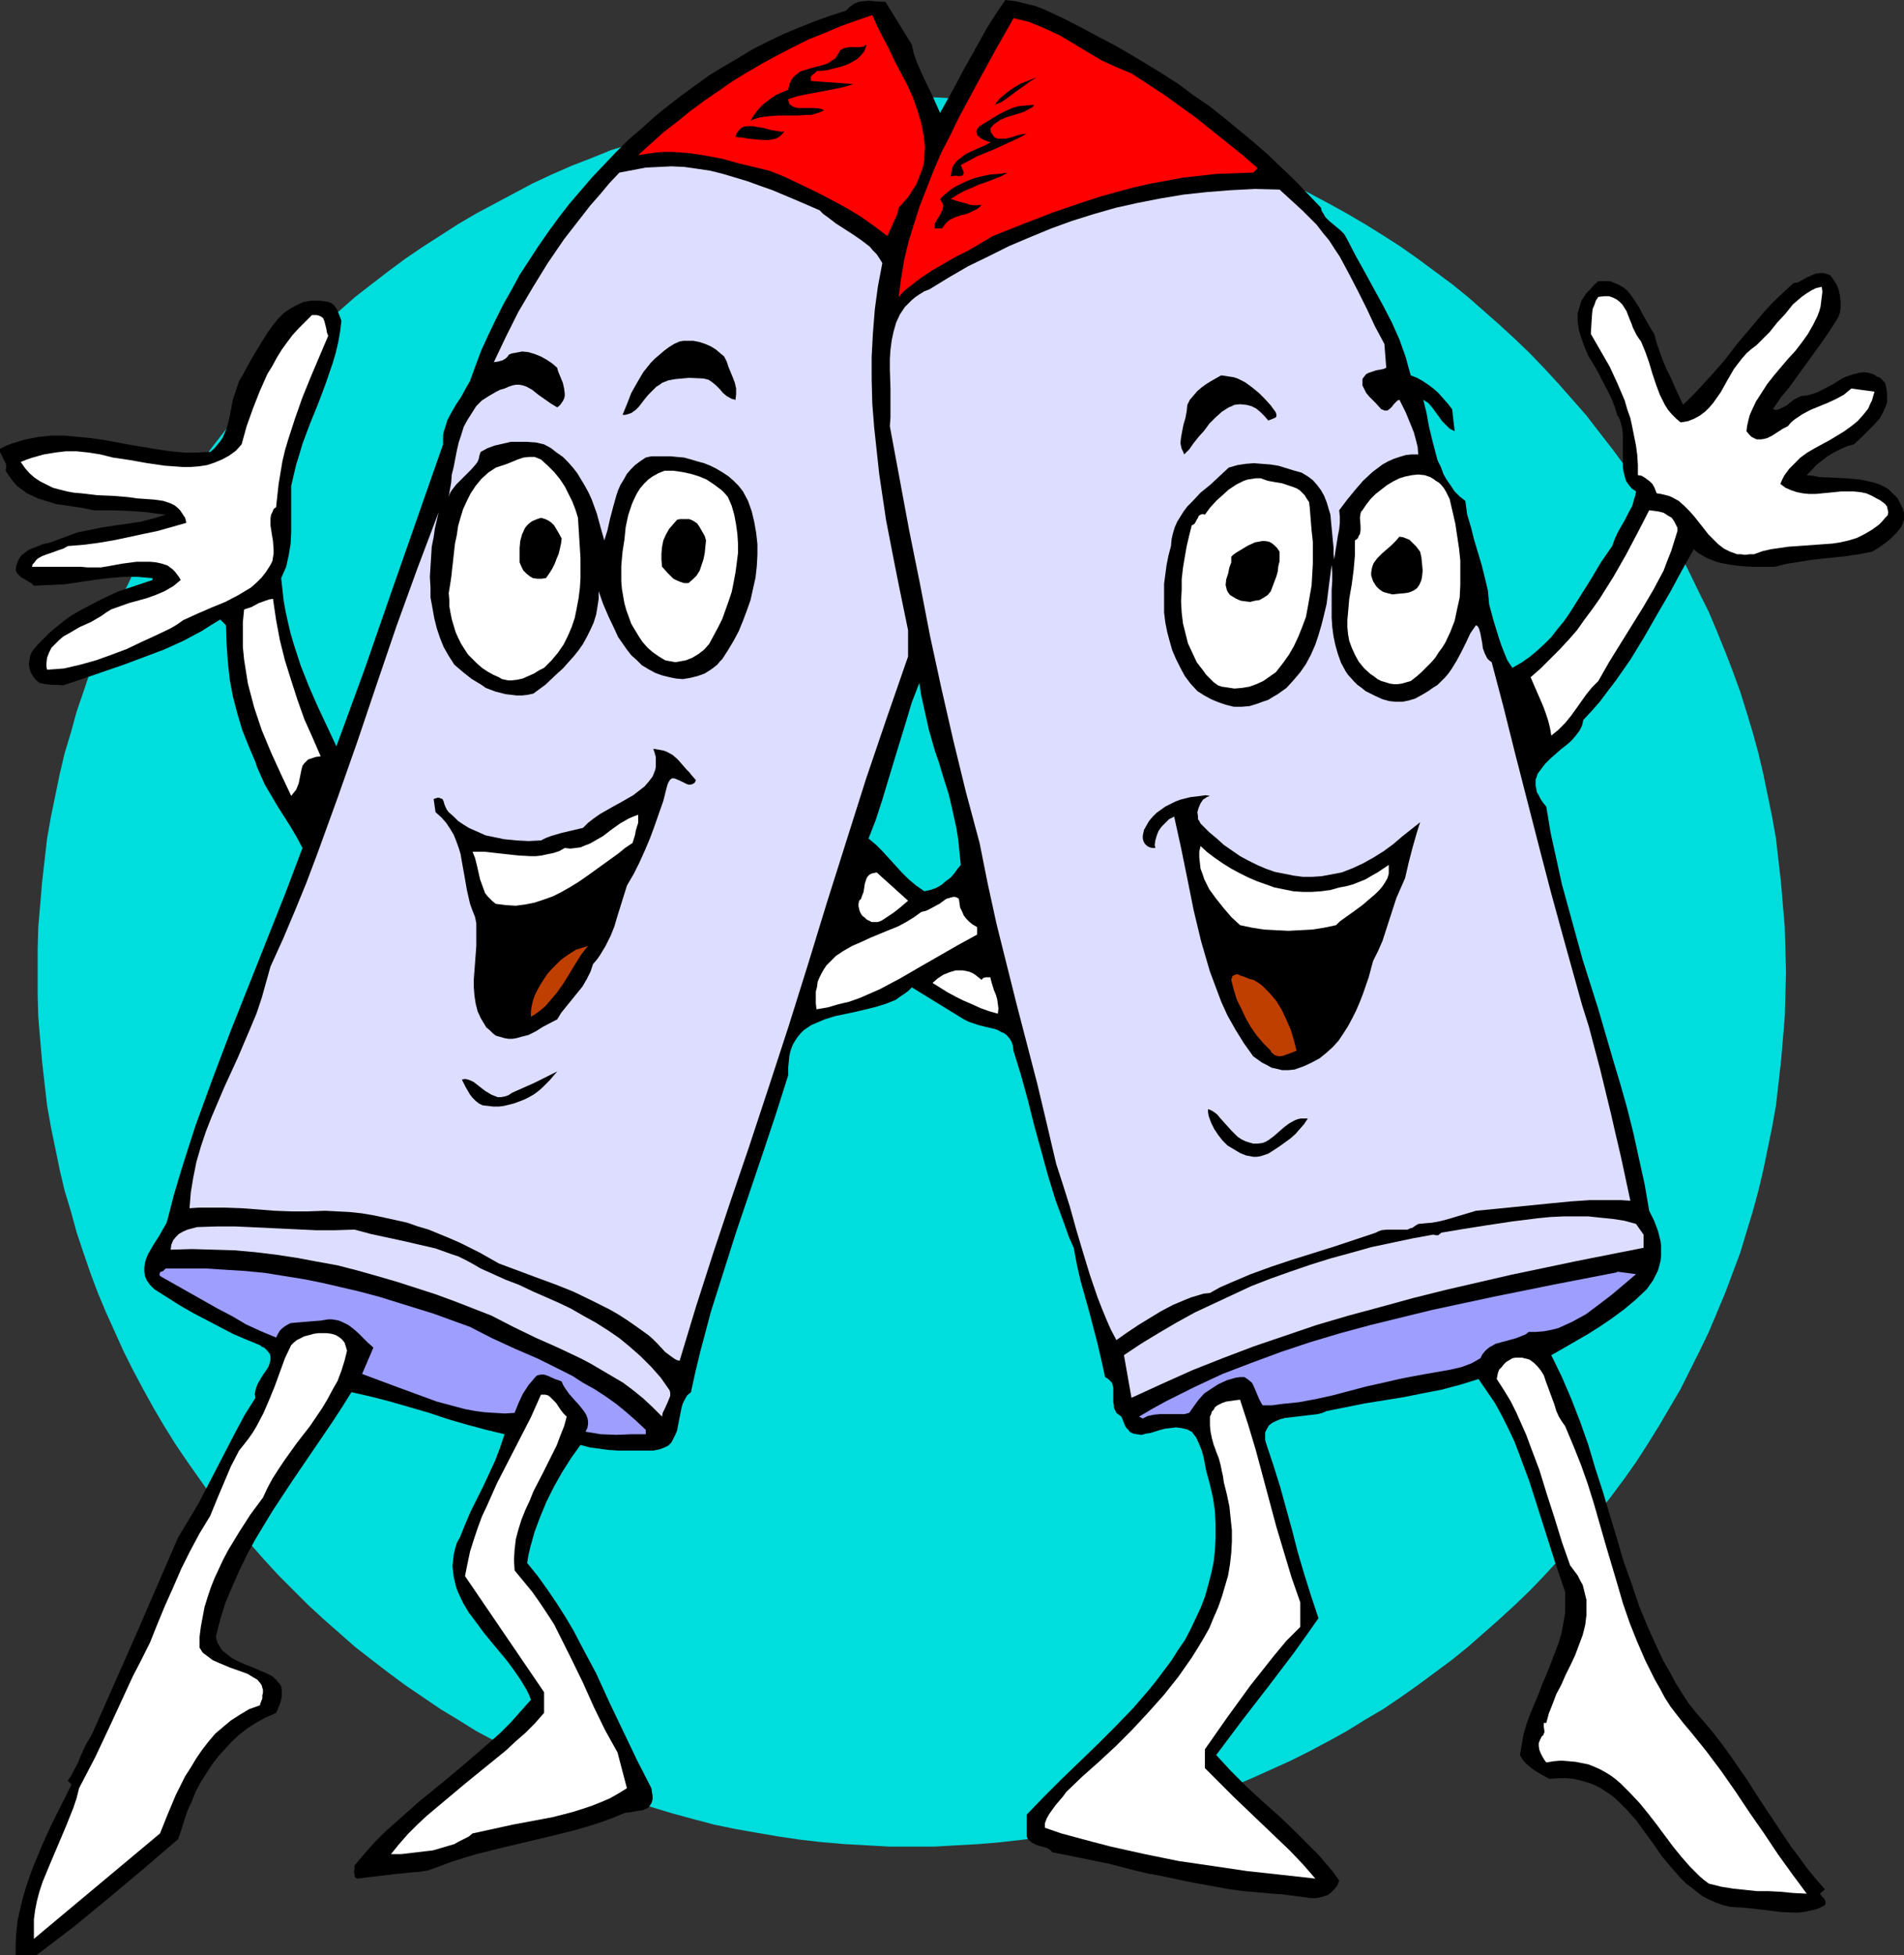 <?xml version="1.0" encoding="UTF-8" standalone="no"?>
<svg
   version="1.0"
   width="129.724mm"
   height="133.161mm"
   id="svg45"
   sodipodi:docname="Shells.wmf"
   xmlns:inkscape="http://www.inkscape.org/namespaces/inkscape"
   xmlns:sodipodi="http://sodipodi.sourceforge.net/DTD/sodipodi-0.dtd"
   xmlns="http://www.w3.org/2000/svg"
   xmlns:svg="http://www.w3.org/2000/svg">
  <rect width="100%" height="100%" fill="#333333" stroke="none"/>
  <sodipodi:namedview
     id="namedview45"
     pagecolor="#ffffff"
     bordercolor="#000000"
     borderopacity="0.25"
     inkscape:showpageshadow="2"
     inkscape:pageopacity="0.0"
     inkscape:pagecheckerboard="0"
     inkscape:deskcolor="#d1d1d1"
     inkscape:document-units="mm" />
  <defs
     id="defs1">
    <pattern
       id="WMFhbasepattern"
       patternUnits="userSpaceOnUse"
       width="6"
       height="6"
       x="0"
       y="0" />
  </defs>
  <path
     style="fill:#00dddd;fill-opacity:1;fill-rule:evenodd;stroke:none"
     d="m 234.805,475.333 h 5.818 l 5.656,-0.323 5.818,-0.323 5.656,-0.485 5.656,-0.646 5.656,-0.808 5.494,-0.969 5.494,-0.969 5.494,-1.131 5.494,-1.454 5.333,-1.454 5.333,-1.616 5.333,-1.616 5.171,-1.777 5.171,-1.939 5.01,-2.1 5.01,-2.262 5.01,-2.262 4.848,-2.424 4.848,-2.585 4.686,-2.585 4.686,-2.908 4.686,-2.747 4.525,-3.07 4.363,-3.07 4.363,-3.231 4.363,-3.231 4.202,-3.393 4.04,-3.554 4.04,-3.554 4.04,-3.716 3.878,-3.716 3.717,-3.878 3.717,-4.039 3.555,-4.039 3.555,-4.039 3.232,-4.201 3.394,-4.362 3.232,-4.362 3.07,-4.362 2.909,-4.524 2.909,-4.685 2.747,-4.685 2.747,-4.685 2.424,-4.847 2.424,-4.847 2.424,-5.009 2.101,-5.009 2.101,-5.009 1.939,-5.17 1.939,-5.17 1.616,-5.332 1.616,-5.332 1.454,-5.332 1.293,-5.493 1.131,-5.493 1.131,-5.493 0.97,-5.493 0.646,-5.655 0.646,-5.655 0.485,-5.655 0.485,-5.816 0.162,-5.655 0.162,-5.816 -0.162,-5.816 -0.162,-5.816 -0.485,-5.655 -0.485,-5.816 -0.646,-5.655 -0.646,-5.655 -0.97,-5.493 -1.131,-5.493 -1.131,-5.493 -1.293,-5.493 -1.454,-5.332 -1.616,-5.332 -1.616,-5.17 -1.939,-5.332 -1.939,-5.009 -2.101,-5.17 -2.101,-5.009 -2.424,-4.847 -2.424,-5.009 -2.424,-4.847 -2.747,-4.685 -2.747,-4.685 -2.909,-4.524 -2.909,-4.524 -3.07,-4.524 -3.232,-4.362 -3.394,-4.362 -3.232,-4.201 -3.555,-4.039 -3.555,-4.039 -3.717,-4.039 -3.717,-3.878 -3.878,-3.716 -4.04,-3.716 -4.04,-3.554 -4.04,-3.554 -4.202,-3.393 -4.363,-3.231 -4.363,-3.231 -4.363,-3.07 -4.525,-2.908 -4.686,-2.908 -4.686,-2.747 -4.686,-2.585 -4.848,-2.585 -4.848,-2.585 -5.01,-2.262 -5.01,-2.262 -5.01,-1.939 -5.171,-2.1 -5.171,-1.616 -5.333,-1.777 -5.333,-1.616 -5.333,-1.454 -5.494,-1.293 -5.494,-1.293 -5.494,-0.969 -5.494,-0.969 -5.656,-0.808 -5.656,-0.646 -5.656,-0.485 -5.818,-0.323 -5.656,-0.323 h -5.818 -5.818 l -5.818,0.323 -5.818,0.323 -5.656,0.485 -5.656,0.646 -5.494,0.808 -5.656,0.969 -5.494,0.969 -5.494,1.293 -5.494,1.293 -5.333,1.454 -5.333,1.616 -5.171,1.777 -5.171,1.616 -5.171,2.1 -5.01,1.939 -5.171,2.262 -4.848,2.262 -4.848,2.585 -4.848,2.585 -4.848,2.585 -4.686,2.747 -4.525,2.908 -4.525,2.908 -4.525,3.07 -4.363,3.231 -4.202,3.231 -4.363,3.393 -4.04,3.554 -4.04,3.554 -4.04,3.716 -3.717,3.716 -3.878,3.878 -3.717,4.039 -3.555,4.039 -3.394,4.039 -3.394,4.201 -3.394,4.362 -3.07,4.362 -3.07,4.524 -3.07,4.524 -2.909,4.524 -2.747,4.685 -2.586,4.685 -2.586,4.847 -2.424,5.009 -2.262,4.847 -2.262,5.009 -2.101,5.17 -1.939,5.009 -1.778,5.332 -1.778,5.17 -1.454,5.332 -1.616,5.332 -1.293,5.493 -1.131,5.493 -1.131,5.493 -0.97,5.493 -0.646,5.655 -0.646,5.655 -0.485,5.816 -0.485,5.655 -0.162,5.816 v 5.816 5.816 l 0.162,5.655 0.485,5.816 0.485,5.655 0.646,5.655 0.646,5.655 0.97,5.493 1.131,5.493 1.131,5.493 1.293,5.493 1.616,5.332 1.454,5.332 1.778,5.332 1.778,5.17 1.939,5.17 2.101,5.009 2.262,5.009 2.262,5.009 2.424,4.847 2.586,4.847 2.586,4.685 2.747,4.685 2.909,4.685 3.07,4.524 3.07,4.362 3.07,4.362 3.394,4.362 3.394,4.201 3.394,4.039 3.555,4.039 3.717,4.039 3.878,3.878 3.717,3.716 4.04,3.716 4.04,3.554 4.04,3.554 4.363,3.393 4.202,3.231 4.363,3.231 4.525,3.07 4.525,3.07 4.525,2.747 4.686,2.908 4.848,2.585 4.848,2.585 4.848,2.424 4.848,2.262 5.171,2.262 5.01,2.1 5.171,1.939 5.171,1.777 5.171,1.616 5.333,1.616 5.333,1.454 5.494,1.454 5.494,1.131 5.494,0.969 5.656,0.969 5.494,0.808 5.656,0.646 5.656,0.485 5.818,0.323 5.818,0.323 z"
     id="path1" />
  <path
     style="fill:#000000;fill-opacity:1;fill-rule:evenodd;stroke:none"
     d="m 234.805,11.471 0.485,2.262 0.808,2.262 0.97,2.262 0.97,2.1 2.101,4.362 1.939,4.362 4.04,-7.271 1.939,-3.716 2.101,-3.716 4.04,-7.271 2.262,-3.554 L 258.883,0 l 2.747,0.323 2.586,0.646 2.586,0.646 2.424,0.969 2.424,1.131 2.424,1.131 4.686,2.424 4.202,2.262 4.04,2.1 4.202,2.424 4.04,2.424 4.202,2.585 4.04,2.585 3.878,2.908 4.04,2.747 3.878,3.07 3.717,3.07 3.717,3.07 3.717,3.231 3.555,3.393 3.555,3.393 3.232,3.393 3.394,3.554 0.162,0.808 0.323,0.485 0.646,1.131 0.97,0.969 1.939,1.616 0.97,0.808 0.97,0.969 0.646,1.131 2.262,4.362 2.424,4.362 4.686,8.563 2.262,4.362 1.939,4.362 0.808,2.262 0.808,2.262 0.646,2.424 0.646,2.262 1.616,0.646 1.454,0.808 1.454,0.969 1.293,0.969 1.293,1.131 1.131,1.293 1.293,1.454 1.131,1.454 0.646,5.655 -1.293,-0.646 -0.97,-0.969 -0.97,-0.969 -0.808,-1.131 -1.778,-2.424 -0.97,-1.131 -1.293,-0.808 0.808,3.231 0.646,3.554 0.808,3.393 0.97,3.716 0.485,1.777 0.808,1.616 0.646,1.777 0.808,1.454 1.131,1.616 0.97,1.454 1.293,1.293 1.454,1.131 0.485,3.554 0.97,3.231 0.808,3.231 0.97,3.231 0.97,3.231 0.808,3.231 0.808,3.393 0.323,3.554 1.131,4.201 1.293,4.201 0.646,1.939 0.808,2.1 0.808,1.939 1.293,1.939 2.262,-1.293 2.101,-1.454 1.939,-1.616 1.939,-1.777 1.778,-1.777 1.616,-2.1 1.616,-1.939 1.454,-2.1 2.747,-4.362 2.747,-4.362 2.586,-4.362 2.909,-4.201 0.646,-1.777 0.808,-1.777 1.939,-3.393 0.808,-1.616 0.97,-1.777 0.485,-1.777 0.323,-0.969 0.162,-0.969 -1.131,-0.808 -0.808,-0.969 -0.646,-0.969 -0.323,-1.131 -0.323,-1.293 -0.162,-1.293 v -2.585 -1.454 -1.454 -2.747 l -0.162,-1.454 -0.323,-1.293 -0.323,-1.131 -0.646,-1.131 -0.646,-2.1 -0.808,-2.1 -1.131,-2.262 -1.131,-2.1 -1.131,-2.262 -1.293,-2.262 -1.293,-2.1 -0.97,-2.262 -0.808,-2.262 -0.646,-2.1 -0.323,-2.262 v -0.969 -1.131 l 0.323,-1.131 0.323,-0.969 0.323,-1.131 0.646,-0.969 0.646,-0.969 0.97,-0.969 0.97,-1.131 1.131,-0.969 h 1.616 1.454 l 1.131,0.485 1.131,0.485 1.131,0.646 0.97,0.808 0.808,0.969 0.808,1.131 1.454,2.262 1.293,2.424 1.293,2.262 0.646,1.131 0.646,0.969 0.646,2.424 0.808,2.262 0.808,2.262 0.97,2.262 1.131,2.262 0.97,2.262 2.101,4.524 1.778,-1.777 1.778,-1.777 3.555,-3.878 3.555,-4.039 3.232,-4.201 3.555,-4.201 3.394,-4.039 1.778,-1.939 1.939,-1.939 1.939,-1.777 1.939,-1.777 1.131,-0.162 1.131,-0.646 1.131,-0.646 1.131,-0.485 1.131,-0.485 1.293,-0.162 h 0.646 l 0.646,0.162 0.646,0.162 0.646,0.323 0.808,1.131 0.808,1.293 0.485,1.293 0.323,1.454 0.162,1.454 v 1.454 l -0.162,1.454 -0.485,1.293 -1.939,3.07 -2.101,3.07 -4.202,5.816 -4.202,5.816 -2.262,2.747 -2.101,3.07 0.808,0.162 0.808,-0.162 0.97,-0.485 0.97,-0.485 1.778,-1.454 0.97,-0.485 0.97,-0.485 1.454,-0.162 1.293,-0.323 1.454,-0.485 1.293,-0.646 2.747,-1.454 2.586,-1.616 1.293,-0.485 1.454,-0.485 1.293,-0.323 1.293,-0.162 1.293,0.162 1.454,0.485 0.646,0.485 0.808,0.323 0.646,0.646 0.646,0.646 0.323,1.454 0.162,1.131 v 1.293 1.131 l -0.323,0.969 -0.485,1.131 -0.97,1.939 -1.616,1.777 -1.616,1.616 -1.778,1.777 -1.778,1.616 -1.778,0.485 -1.778,0.808 -1.616,0.808 -1.616,0.969 -1.454,1.131 -1.454,1.131 -1.131,1.293 -1.293,1.293 1.616,0.162 1.616,0.323 3.555,0.162 3.394,0.162 3.555,0.323 1.616,0.323 1.454,0.323 1.616,0.485 1.454,0.646 1.293,0.808 1.131,1.131 1.131,1.131 0.808,1.616 0.485,0.969 0.323,1.131 v 0.969 0.808 l -0.323,0.969 -0.323,0.808 -0.646,0.808 -0.646,0.808 -1.454,1.454 -1.616,1.293 -1.616,1.131 -0.808,0.485 -0.808,0.485 -3.394,0.646 -3.232,0.485 -3.07,0.323 -3.07,0.323 -2.909,0.323 -2.909,0.485 -3.232,0.485 -3.232,0.808 h -5.656 l -2.747,-0.162 -2.747,-0.323 -2.586,-0.485 -1.293,-0.323 -2.424,-0.969 -1.131,-0.646 -1.131,-0.646 -1.131,-0.969 -3.07,5.493 -3.07,5.655 -3.394,5.816 -3.232,5.655 -3.555,5.816 -3.717,5.332 -2.101,2.747 -1.939,2.585 -2.101,2.424 -2.262,2.424 -0.162,0.808 -0.162,0.646 -0.646,1.293 -0.97,1.293 -1.131,1.293 -1.293,1.131 -1.454,1.131 -2.747,2.424 -1.293,1.293 -0.97,1.293 -0.97,1.293 -0.162,0.646 -0.323,0.808 v 0.808 0.808 l 0.162,0.646 0.162,0.969 0.485,0.808 0.485,0.969 0.646,0.969 0.808,0.969 1.131,6.786 1.454,6.624 1.454,6.624 1.778,6.463 1.778,6.463 1.778,6.463 4.04,12.764 3.717,12.764 1.939,6.463 1.778,6.301 1.616,6.463 1.454,6.624 1.454,6.624 1.131,6.624 1.293,2.585 0.97,2.585 0.323,1.293 0.323,1.293 0.162,1.293 v 1.293 1.293 l -0.162,1.293 -0.323,1.293 -0.323,1.131 -0.646,1.293 -0.646,1.293 -0.808,1.131 -0.808,1.131 -2.909,2.747 -2.909,2.424 -3.07,2.262 -3.07,2.1 -3.07,1.939 -3.07,1.777 -6.464,3.716 2.747,5.655 2.424,5.655 2.262,5.816 2.101,5.978 1.778,5.978 1.939,5.978 1.778,5.978 1.778,5.816 1.778,6.14 2.101,5.816 1.939,5.816 2.424,5.816 2.586,5.655 1.293,2.747 1.616,2.747 1.454,2.747 1.616,2.585 1.778,2.747 1.939,2.424 2.424,2.747 2.262,2.747 2.101,2.747 2.101,2.908 4.04,5.816 3.717,5.816 3.878,5.816 3.878,5.816 2.101,2.747 2.101,2.908 2.262,2.747 2.262,2.585 -1.293,1.131 0.485,0.646 0.646,0.646 0.162,0.323 0.162,0.485 v 0.323 l -0.162,0.485 -1.131,0.646 -1.293,0.485 -1.454,0.323 -1.454,0.323 -1.454,0.162 h -1.616 l -3.07,-0.162 -6.626,-0.808 -3.232,-0.323 -3.07,-0.162 -1.939,-0.485 -1.778,-0.646 -1.778,-0.808 -1.616,-0.808 -1.454,-1.131 -1.454,-1.131 -1.454,-1.131 -1.293,-1.293 -2.424,-2.747 -2.424,-2.908 -2.101,-3.07 -2.262,-3.07 -2.101,-2.908 -2.424,-2.747 -1.293,-1.293 -1.293,-1.293 -1.293,-1.131 -1.454,-0.969 -1.454,-0.969 -1.616,-0.808 -1.616,-0.646 -1.778,-0.485 -1.939,-0.485 -1.939,-0.162 h -2.101 l -2.262,0.162 -2.101,-1.131 -2.101,-1.293 -0.97,-0.808 -0.97,-0.808 -0.808,-0.969 -0.646,-1.131 0.485,-2.747 0.485,-2.747 0.808,-2.747 0.97,-2.585 2.101,-5.009 0.97,-2.585 1.131,-2.585 1.939,-5.009 0.97,-2.585 0.808,-2.585 0.485,-2.585 0.485,-2.747 v -2.747 -2.747 l -2.424,-7.109 -2.262,-7.109 -2.262,-7.109 -2.262,-7.109 -2.586,-6.947 -1.293,-3.393 -1.616,-3.393 -1.616,-3.231 -1.778,-3.231 -2.101,-3.07 -2.101,-3.07 -4.686,1.454 -4.848,1.293 -5.01,0.969 -4.848,0.969 -10.019,1.616 -4.848,0.969 -4.848,0.969 -1.131,0.485 -1.293,0.323 -2.747,0.323 -1.293,0.162 -1.454,0.162 -2.747,0.323 -1.293,0.323 -1.131,0.485 -0.97,0.485 -0.808,0.646 -0.485,0.808 -0.485,0.969 v 0.646 0.485 0.808 l 0.162,0.646 1.939,5.816 1.778,5.655 3.07,11.148 1.454,5.655 1.616,5.493 1.778,5.655 1.939,5.816 -3.07,4.362 -3.232,4.524 -6.626,8.725 -6.626,8.563 -6.787,9.048 3.717,4.039 4.04,4.039 4.202,3.878 4.363,3.878 4.04,3.878 4.04,4.039 1.939,1.939 1.939,2.262 1.778,2.1 1.616,2.262 -0.485,1.293 -0.808,0.969 -0.808,0.808 -0.808,0.646 -0.97,0.323 -1.131,0.323 -1.131,0.162 h -1.131 l -2.424,-0.323 -2.424,-0.323 -2.424,-0.323 -2.424,-0.162 -3.717,-0.323 -3.717,-0.323 -3.717,-0.485 -3.555,-0.646 -7.11,-1.293 -6.787,-1.454 -3.555,-0.646 -3.394,-0.808 -6.949,-1.777 -7.11,-1.454 -7.272,-1.454 -0.646,-0.646 -0.808,-0.485 -1.778,-0.485 -0.97,-0.323 -0.97,-0.485 -0.808,-0.646 -0.323,-0.323 -0.323,-0.646 v -5.655 l 4.363,-4.524 4.525,-4.524 9.373,-9.048 4.525,-4.524 4.525,-4.685 4.202,-4.847 1.939,-2.424 1.939,-2.585 1.939,-2.585 1.616,-2.585 1.778,-2.585 1.454,-2.747 1.293,-2.747 1.293,-2.747 1.131,-2.908 0.808,-2.908 0.808,-3.07 0.646,-3.07 0.323,-3.07 0.162,-3.231 v -3.231 l -0.162,-3.393 -0.485,-3.393 -0.808,-3.554 -0.485,-1.777 -0.485,-1.777 -0.646,-3.393 -0.485,-1.777 -0.646,-1.616 -0.808,-1.777 -1.131,-1.454 -1.293,-0.646 -1.454,-0.323 -1.293,-0.162 -1.293,0.162 -1.454,0.162 -1.293,0.323 -2.586,0.808 -1.131,0.162 -1.131,0.323 -1.131,-0.162 -0.97,-0.162 -0.97,-0.485 -0.323,-0.485 -0.485,-0.485 -0.323,-0.485 -0.323,-0.808 -0.323,-0.808 -0.323,-0.808 -0.646,-0.485 -0.646,-0.485 -0.323,-0.646 -0.323,-0.646 v -0.646 l -0.162,-0.808 v -2.908 -0.808 l -0.162,-0.646 -0.162,-0.646 -0.485,-0.485 -0.485,-0.485 -0.808,-0.485 -0.97,-4.362 -0.97,-4.201 -2.101,-8.078 -2.262,-8.078 -0.97,-4.201 -0.808,-4.362 -1.293,-2.908 -1.131,-3.231 -2.262,-6.14 -1.939,-6.301 -1.778,-6.463 -1.778,-6.463 -1.616,-6.463 -1.778,-6.463 -1.939,-6.301 -0.162,-1.293 -0.323,-0.969 -0.485,-0.808 -0.646,-0.808 -0.808,-0.646 -0.808,-0.323 -0.808,-0.485 -0.97,-0.323 -2.101,-0.485 -1.939,-0.485 -1.939,-0.646 -0.808,-0.323 -0.97,-0.485 -13.413,-8.24 v 0 l -0.97,0.969 -1.131,0.808 -0.97,0.646 -1.131,0.808 -2.424,0.969 -2.586,0.808 -2.586,0.646 -2.747,0.646 -5.333,1.131 -2.586,0.808 -2.262,0.969 -1.131,0.485 -0.97,0.646 -0.97,0.646 -0.808,0.808 -0.808,0.969 -0.646,0.969 -0.646,1.131 -0.485,1.293 -0.323,1.293 -0.162,1.616 -0.162,1.616 v 1.939 l -3.232,10.179 -3.394,10.179 -6.787,20.034 -3.232,10.179 -3.232,10.179 -2.747,10.34 -1.293,5.332 -1.131,5.17 -0.97,0.808 -0.646,1.131 -0.485,0.969 -0.323,1.131 -0.485,2.424 -0.485,2.424 -0.162,0.969 -0.485,1.131 -0.485,0.969 -0.485,0.969 -0.808,0.808 -0.97,0.485 -1.293,0.485 -0.808,0.162 -0.808,0.162 h -4.525 -4.525 l -2.424,-0.162 -2.424,-0.323 -2.424,-0.323 -2.424,-0.646 -2.424,3.393 -2.262,3.554 -2.101,3.716 -1.939,3.878 -1.616,3.878 -1.454,3.878 -1.131,4.039 -0.485,2.1 -0.323,1.939 2.747,3.393 2.424,3.393 2.424,3.554 2.262,3.554 2.101,3.554 1.939,3.716 3.878,7.271 3.394,7.432 3.555,7.432 3.555,7.432 3.717,7.271 0.162,1.131 0.162,0.808 v 0.808 l -0.162,0.646 -0.162,0.485 -0.323,0.485 -0.323,0.485 -0.485,0.323 -1.131,0.485 -1.293,0.162 -1.616,0.323 -1.616,0.162 -3.07,1.293 -3.07,1.131 -3.07,0.969 -3.232,0.969 -6.464,1.616 -12.928,3.07 -6.464,1.616 -3.232,0.969 -3.07,0.969 -3.07,1.131 -3.07,1.131 -2.101,0.323 -2.101,0.162 -4.686,0.485 -9.373,1.131 -0.485,-0.323 -0.162,-0.323 v -0.485 l -0.162,-0.485 0.162,-0.969 v -0.808 l 2.586,-3.07 2.586,-2.908 2.747,-2.747 2.909,-2.585 5.818,-5.17 5.979,-4.847 5.979,-5.009 5.979,-5.17 2.909,-2.585 2.747,-2.747 2.586,-2.908 2.586,-2.908 -0.485,-1.293 -0.646,-1.293 -1.454,-2.424 -1.778,-2.585 -1.778,-2.424 -4.04,-4.847 -2.101,-2.585 -1.778,-2.424 -1.939,-2.585 -1.454,-2.424 -1.293,-2.747 -0.485,-1.293 -0.323,-1.293 -0.323,-1.454 -0.162,-1.293 -0.162,-1.454 0.162,-1.454 0.162,-1.454 0.323,-1.454 0.485,-1.616 0.808,-1.454 1.293,-3.231 1.454,-3.393 3.232,-6.463 3.07,-6.624 1.293,-3.393 1.131,-3.393 -4.686,-1.131 -4.848,-1.293 -5.01,-1.454 -4.848,-1.616 -10.019,-2.908 -5.01,-1.293 -5.01,-1.131 -2.424,3.878 -2.424,3.716 -10.342,15.187 -5.01,7.594 -2.262,3.716 -2.424,4.039 -2.101,3.878 -1.939,4.039 -1.778,4.039 -1.778,4.201 -1.293,4.201 -1.131,4.362 0.162,0.969 0.323,0.808 0.485,0.808 0.485,0.808 0.485,0.485 0.808,0.646 1.454,1.131 1.616,0.808 1.778,0.808 1.778,0.646 1.778,0.808 1.616,0.646 1.616,0.808 1.131,0.969 0.485,0.646 0.485,0.485 0.323,0.646 0.162,0.808 v 0.808 0.808 l -0.162,0.969 -0.323,1.131 -0.485,1.131 -0.485,1.131 -2.586,1.131 -2.424,1.293 -2.262,1.454 -2.101,1.616 -1.939,1.777 -1.778,1.939 -1.778,1.939 -1.616,2.1 -1.454,2.262 -1.454,2.262 -1.293,2.424 -0.97,2.424 -1.131,2.424 -0.808,2.424 -0.808,2.585 -0.808,2.424 -4.525,3.878 -4.525,3.878 -9.05,7.594 -9.05,7.432 -4.686,3.554 -4.686,3.554 h -5.333 v -3.07 l 0.162,-2.908 0.323,-2.908 0.646,-2.908 0.646,-2.747 0.808,-2.747 0.97,-2.908 0.97,-2.585 2.262,-5.493 2.424,-5.332 2.586,-5.17 2.586,-5.17 -0.97,-0.969 0.97,-1.454 0.808,-1.616 0.808,-1.454 0.646,-1.616 1.454,-3.231 0.808,-1.293 0.808,-1.454 11.15,-25.205 10.989,-25.366 2.747,-4.524 2.586,-4.362 9.373,-18.096 2.424,-4.524 2.747,-4.362 -0.162,-0.969 0.162,-0.969 0.323,-0.969 0.323,-0.808 1.131,-1.939 1.131,-1.616 0.485,-0.808 0.323,-0.969 0.162,-0.808 v -0.808 l -0.162,-0.646 -0.646,-0.808 -0.808,-0.808 -0.485,-0.162 -0.646,-0.485 -3.555,-1.454 -3.394,-1.454 -3.394,-1.777 -3.394,-1.777 -3.394,-1.777 -3.394,-1.939 -6.626,-4.201 -1.131,-1.131 -0.808,-1.131 -0.485,-1.131 -0.162,-1.131 v -1.131 l 0.162,-1.131 0.323,-1.131 0.485,-1.131 1.293,-2.262 1.454,-2.262 1.293,-2.262 0.646,-1.131 0.323,-0.969 1.616,-6.301 1.778,-5.978 1.939,-6.14 1.939,-5.978 4.363,-11.956 4.525,-11.956 9.373,-23.589 4.686,-11.794 4.525,-11.956 -1.454,-2.747 -1.616,-2.747 -3.394,-5.332 -1.616,-2.747 -1.616,-2.747 -1.293,-2.908 -0.646,-1.454 -0.485,-1.454 -1.778,-4.201 -1.616,-4.039 -1.293,-4.362 -1.131,-4.362 -0.808,-4.362 -0.485,-4.524 -0.323,-4.685 -0.162,-4.685 -1.454,-1.454 -2.424,1.454 -2.262,1.454 -2.424,1.293 -2.424,1.293 -5.01,2.262 -5.171,1.939 -5.171,1.939 -5.171,1.777 -5.171,1.777 -5.333,1.777 -1.293,-0.162 h -1.454 l -1.616,-0.162 -1.616,-0.323 -0.97,-0.808 -0.646,-0.808 -0.646,-1.131 -0.323,-0.969 -0.162,-1.131 0.162,-1.131 0.162,-0.969 0.485,-1.131 1.454,-1.777 1.616,-1.616 1.616,-1.616 1.778,-1.454 1.778,-1.454 1.778,-1.293 1.939,-1.131 2.101,-1.131 4.04,-2.1 4.202,-1.939 4.363,-1.454 4.363,-1.454 v -0.485 l -1.939,-0.162 -1.939,-0.162 h -3.717 l -3.717,0.323 -3.878,0.485 -7.595,1.131 -3.878,0.162 -3.878,0.162 -0.646,-0.646 -0.646,-0.323 -1.293,-0.808 -0.646,-0.323 -0.485,-0.485 -0.646,-0.646 -0.323,-0.808 0.162,-1.131 0.323,-0.969 0.485,-0.969 0.646,-0.808 0.646,-0.485 0.808,-0.646 0.97,-0.485 0.97,-0.323 1.939,-0.808 2.101,-0.485 2.101,-0.808 1.778,-0.646 3.07,-1.131 3.232,-0.646 3.232,-0.646 3.232,-0.485 3.394,-0.485 3.232,-0.485 3.07,-0.808 3.232,-0.969 -2.586,-0.323 -2.262,-0.323 -4.202,-0.323 -4.363,-0.162 H 26.826 24.24 l -3.232,-0.646 -3.232,-0.485 -3.394,-0.485 -3.07,-0.969 -1.616,-0.485 -1.293,-0.646 -1.454,-0.646 -1.293,-0.969 -1.293,-0.969 -0.97,-1.131 -0.97,-1.293 -0.97,-1.454 0.162,-0.969 v -0.646 L 1.293,118.914 0.646,117.621 0.323,116.975 0,116.329 v -0.808 l 1.616,-0.808 1.778,-0.646 1.616,-0.485 1.616,-0.485 3.394,-0.646 3.232,-0.323 h 3.394 l 3.394,0.323 3.394,0.323 3.394,0.485 6.949,1.293 6.787,1.131 3.394,0.485 3.394,0.323 h 3.394 l 3.394,-0.162 0.97,-0.808 0.808,-0.969 0.808,-0.969 0.646,-0.969 0.485,-1.131 0.485,-1.131 0.646,-2.424 0.485,-2.424 0.485,-2.585 0.808,-2.424 0.808,-2.424 0.97,-1.616 0.97,-1.777 0.97,-1.777 1.131,-1.939 2.262,-3.716 1.131,-1.777 1.293,-1.777 1.293,-1.616 1.454,-1.454 1.616,-1.131 1.778,-0.969 1.778,-0.808 0.97,-0.162 0.97,-0.162 h 0.97 1.131 l 1.131,0.162 1.131,0.162 0.808,0.323 0.646,0.485 0.485,0.646 0.323,0.485 0.646,1.616 0.485,1.293 -0.323,2.747 -0.485,2.747 -0.646,2.747 -0.808,2.747 -1.778,5.17 -1.939,5.17 -2.101,5.17 -1.939,5.17 -0.808,2.747 -0.808,2.585 -0.646,2.747 -0.646,2.747 v 3.07 3.07 5.978 l -0.162,2.908 -0.485,2.908 -0.323,1.454 -0.323,1.454 -0.646,1.454 -0.646,1.454 0.323,2.908 0.323,2.908 0.485,2.747 0.646,2.908 0.646,2.747 0.808,2.747 1.778,5.493 2.101,5.332 2.262,5.17 4.848,10.34 3.555,-9.694 3.555,-9.694 6.787,-19.55 6.787,-19.388 6.787,-19.388 v -1.131 -1.131 l 0.162,-0.969 0.323,-0.969 0.646,-2.1 1.131,-2.1 1.131,-1.939 1.293,-1.939 1.131,-2.1 1.131,-1.939 1.454,-4.039 1.454,-3.878 1.778,-3.878 1.939,-4.039 1.939,-3.878 2.101,-3.716 2.101,-3.878 2.424,-3.716 2.424,-3.716 2.586,-3.716 2.586,-3.554 2.747,-3.554 2.909,-3.393 2.909,-3.393 3.07,-3.231 3.07,-3.231 3.232,-3.231 3.394,-2.908 3.394,-3.07 3.394,-2.747 3.555,-2.747 3.555,-2.585 3.555,-2.585 3.717,-2.262 3.878,-2.262 3.717,-2.262 3.878,-1.939 4.04,-1.939 3.878,-1.616 4.04,-1.616 4.04,-1.454 4.04,-1.293 0.485,-0.485 0.485,-0.485 1.131,-0.808 1.131,-0.485 1.293,-0.162 1.293,-0.162 1.454,0.162 2.909,0.162 z"
     id="path2" />
  <path
     style="fill:#ff0000;fill-opacity:1;fill-rule:evenodd;stroke:none"
     d="m 231.411,53.479 -0.162,0.969 -0.323,0.969 -0.808,1.777 -0.808,1.777 -0.808,1.777 -3.232,-2.424 -3.394,-2.424 -3.717,-2.262 -3.878,-2.1 -4.04,-2.1 -4.04,-1.939 -4.04,-1.939 -4.04,-1.616 -4.04,-0.969 -4.04,-0.969 -4.04,-1.131 -4.202,-0.808 -4.202,-0.646 -2.262,-0.162 -2.101,-0.162 h -2.262 l -2.101,0.162 -2.262,0.323 -2.262,0.323 3.232,-2.908 3.232,-2.908 3.555,-2.747 3.394,-2.747 3.717,-2.747 3.555,-2.424 3.717,-2.585 3.717,-2.262 3.878,-2.262 3.878,-2.1 4.04,-2.1 3.878,-1.939 4.04,-1.616 4.202,-1.777 4.04,-1.454 4.202,-1.454 1.293,2.908 1.454,2.908 0.808,1.454 0.808,1.616 1.454,3.07 3.232,6.14 1.454,3.231 1.131,3.231 0.97,3.231 0.646,3.231 0.162,1.454 0.162,1.616 -0.162,1.616 v 1.616 l -0.323,1.616 -0.485,1.454 -0.646,1.616 -0.646,1.616 -0.97,1.454 -0.97,1.616 -1.293,1.454 z"
     id="path3" />
  <path
     style="fill:#ff0000;fill-opacity:1;fill-rule:evenodd;stroke:none"
     d="m 291.364,18.903 4.202,2.747 4.202,2.747 4.04,2.908 4.04,2.908 4.04,3.231 4.04,3.231 4.04,3.231 3.878,3.393 -1.131,1.131 -4.686,0.162 -4.686,0.162 -4.363,0.485 -4.363,0.485 -4.363,0.808 -4.363,0.808 -4.202,0.969 -4.202,1.131 -4.04,1.131 -4.04,1.293 -8.08,2.747 -7.918,3.07 -7.757,3.07 -3.232,1.939 -3.07,1.777 -3.232,1.616 -3.07,1.777 -3.07,1.777 -2.909,1.939 -2.909,2.262 -1.454,1.131 -1.293,1.454 0.646,-4.847 0.808,-4.847 1.131,-4.685 1.454,-4.685 1.454,-4.524 1.778,-4.524 1.778,-4.524 1.939,-4.524 2.262,-4.362 2.101,-4.362 4.686,-8.725 4.686,-8.563 4.848,-8.563 2.101,0.485 1.939,0.485 1.939,0.808 1.939,0.808 3.878,1.777 3.555,2.1 3.717,2.262 3.555,2.1 3.878,1.777 1.939,0.808 z"
     id="path4" />
  <path
     style="fill:#000000;fill-opacity:1;fill-rule:evenodd;stroke:none"
     d="m 223.169,11.471 -0.323,0.969 -0.323,0.808 -0.646,0.808 -1.131,1.131 -0.808,0.485 -1.454,0.808 -1.778,0.646 -1.939,0.485 -1.939,0.485 -1.778,0.162 h -0.323 -0.323 l -0.485,0.485 -0.646,0.485 -0.485,0.485 v 1.131 l 10.989,0.808 -2.101,0.646 -2.101,0.485 -4.202,0.808 -4.363,0.808 -2.101,0.485 -1.939,0.646 0.162,0.808 0.162,0.485 0.485,0.323 0.485,0.323 0.485,0.162 0.646,0.162 h 1.454 1.454 1.454 l 1.293,0.162 0.646,0.162 0.485,0.323 -1.131,0.485 -0.97,0.323 -1.131,0.323 h -1.131 l -2.424,0.162 h -2.424 -2.424 l -2.424,0.162 -2.424,0.323 -1.131,0.323 -1.293,0.485 0.808,-1.293 0.97,-1.293 0.97,-1.131 1.131,-0.969 1.293,-0.969 1.454,-0.969 1.454,-0.646 1.616,-0.646 0.323,-1.454 0.485,-1.131 0.646,-0.808 0.808,-0.646 0.808,-0.646 0.97,-0.323 2.101,-0.646 1.939,-0.485 1.131,-0.323 0.97,-0.323 0.97,-0.646 0.97,-0.646 0.646,-0.969 0.646,-1.131 0.808,-0.485 0.646,-0.162 0.97,-0.162 h 0.808 1.939 l 0.808,-0.162 z"
     id="path5" />
  <path
     style="fill:#000000;fill-opacity:1;fill-rule:evenodd;stroke:none"
     d="m 256.136,26.982 1.131,-1.454 1.293,-1.131 1.454,-1.131 1.454,-0.969 1.454,-0.808 1.616,-0.646 1.616,-0.646 1.616,-0.485 -0.646,0.162 -0.646,0.323 -1.293,0.808 -1.293,0.969 -1.616,1.131 -3.07,2.262 -1.454,0.969 z"
     id="path6" />
  <path
     style="fill:#000000;fill-opacity:1;fill-rule:evenodd;stroke:none"
     d="m 266.317,26.982 -0.485,0.646 -0.646,0.323 -1.454,0.808 -1.454,0.485 -1.616,0.485 -1.616,0.485 -1.454,0.646 -0.646,0.485 -0.808,0.485 -0.646,0.646 -0.485,0.646 0.162,0.969 0.485,0.646 0.323,0.485 0.485,0.323 0.646,0.162 h 0.485 0.646 0.646 l 1.454,-0.323 1.454,-0.485 1.293,-0.323 1.293,-0.162 -2.101,1.131 -2.101,0.969 -4.202,1.939 -4.363,1.777 -2.101,1.131 -2.101,1.131 0.808,1.939 -0.162,0.485 -0.323,0.323 h -0.323 l -0.485,0.162 -0.485,-0.162 h -0.646 l -0.97,0.162 0.162,-0.969 0.162,-0.969 0.323,-0.808 0.485,-0.646 0.485,-0.646 0.646,-0.485 1.454,-1.131 1.616,-0.808 1.778,-0.808 1.616,-0.646 1.454,-0.808 -1.616,-0.646 -0.646,-0.323 -0.646,-0.485 -0.485,-0.485 -0.162,-0.646 v -0.485 l 0.162,-0.323 0.323,-0.485 0.323,-0.323 3.394,-2.1 1.616,-0.969 1.616,-0.808 1.778,-0.808 1.778,-0.485 1.939,-0.162 z"
     id="path7" />
  <path
     style="fill:#000000;fill-opacity:1;fill-rule:evenodd;stroke:none"
     d="m 202,33.768 -0.485,0.646 -0.485,0.485 -0.646,0.485 -0.646,0.323 -0.808,0.162 -0.808,0.162 h -1.778 l -1.778,-0.162 -1.778,-0.162 -1.778,-0.323 h -0.808 l -0.808,-0.162 0.323,-0.969 0.485,-0.646 0.646,-0.646 0.646,-0.323 0.808,-0.162 h 0.646 0.97 l 0.808,0.162 1.939,0.323 1.778,0.485 1.939,0.323 0.97,0.162 z"
     id="path8" />
  <path
     style="fill:#ddddff;fill-opacity:1;fill-rule:evenodd;stroke:none"
     d="m 227.209,67.697 -1.131,5.978 -0.808,5.978 -0.485,6.14 -0.323,5.978 v 5.978 l 0.162,6.14 0.485,6.14 0.646,5.978 0.646,5.978 1.778,11.956 2.262,11.633 1.131,5.655 1.131,5.493 1.131,5.493 v 6.786 l -5.494,15.834 -5.333,15.672 -5.01,15.834 -5.01,15.834 -4.848,15.834 -5.01,15.995 -5.171,15.834 -5.171,15.672 -4.686,13.733 -4.525,13.572 -4.363,13.572 -2.101,6.947 -2.101,6.947 -0.646,-0.162 -0.646,-0.323 -1.131,-0.808 -1.293,-0.969 -2.101,-2.262 -1.131,-1.131 -1.131,-0.969 -1.131,-0.808 -2.262,-1.616 -2.101,-1.454 -2.262,-1.454 -2.262,-1.293 -4.525,-2.262 -4.686,-2.262 -4.848,-1.939 -4.848,-1.777 -9.534,-3.554 -4.848,-2.747 -5.171,-2.585 -2.586,-1.131 -2.747,-1.131 -2.747,-1.131 -2.747,-0.808 -2.747,-0.969 -2.909,-0.646 -2.909,-0.646 -3.07,-0.646 -2.909,-0.485 -3.07,-0.323 -3.07,-0.162 -3.232,-0.162 -4.525,0.162 h -4.202 l -4.202,-0.162 -4.202,-0.323 -4.202,-0.323 -4.363,-0.162 H 53.49 51.227 l -2.424,0.162 0.323,-4.039 0.646,-3.878 0.808,-4.039 1.131,-3.878 1.293,-3.878 1.454,-3.716 3.232,-7.594 1.778,-3.878 1.778,-3.878 3.232,-7.594 1.616,-3.878 1.293,-3.878 1.131,-4.039 1.131,-4.039 3.232,-7.109 3.07,-7.271 2.909,-7.109 2.747,-7.271 5.333,-14.703 5.171,-14.703 5.01,-14.864 5.01,-14.703 5.333,-14.703 2.747,-7.271 2.747,-7.271 -0.485,2.1 -0.485,2.1 -0.323,2.262 -0.485,2.424 -0.162,2.585 -0.162,2.585 -0.162,2.585 0.162,2.747 v 2.585 l 0.485,2.585 0.485,2.747 0.646,2.585 0.808,2.424 0.97,2.424 1.293,2.262 1.454,2.262 2.262,1.939 2.262,1.777 2.424,1.454 1.131,0.808 1.293,0.485 1.293,0.485 1.293,0.323 1.293,0.323 1.454,0.162 1.293,0.162 h 1.454 l 1.454,-0.162 1.454,-0.323 3.07,-2.262 2.909,-2.747 1.616,-1.454 1.293,-1.454 1.454,-1.616 1.293,-1.616 1.131,-1.616 0.97,-1.777 0.97,-1.939 0.808,-1.777 0.646,-2.1 0.323,-1.939 0.323,-2.1 v -1.939 l 1.131,3.231 1.454,3.393 1.616,3.393 0.808,1.777 1.131,1.616 1.131,1.616 1.131,1.454 1.454,1.293 1.293,1.293 1.616,0.969 1.778,0.969 1.778,0.646 1.939,0.485 1.616,0.323 1.778,0.162 1.939,-0.323 1.939,-0.485 1.778,-0.646 1.778,-1.131 1.454,-1.131 0.646,-0.808 0.646,-0.646 1.454,-2.262 1.454,-2.424 1.293,-2.424 1.131,-2.747 0.97,-2.585 0.97,-2.747 0.646,-2.908 0.646,-2.908 0.323,-2.908 0.162,-2.908 v -2.747 l -0.323,-2.908 -0.485,-2.747 -0.646,-2.747 -0.97,-2.747 -1.293,-2.424 -1.131,-1.454 -1.293,-1.293 -1.293,-1.131 -1.454,-0.969 -1.616,-0.969 -1.616,-0.808 -1.616,-0.646 -1.778,-0.485 -1.616,-0.485 -1.778,-0.485 -1.778,-0.162 -1.778,-0.162 h -1.616 -1.616 -1.616 l -1.454,0.323 -1.454,0.969 -1.293,0.969 -1.131,1.131 -0.97,1.131 -0.808,1.454 -0.808,1.293 -0.646,1.454 -0.485,1.454 -0.808,2.908 -0.808,3.07 -0.646,2.908 -0.808,2.585 -0.97,-3.393 -0.97,-3.554 -1.293,-3.554 -0.808,-1.777 -0.97,-1.777 -0.97,-1.616 -0.97,-1.616 -1.131,-1.454 -1.293,-1.454 -1.293,-1.293 -1.616,-1.131 -1.454,-1.131 -1.778,-0.969 -2.101,-0.485 -2.262,-0.162 h -2.101 -2.101 l -2.101,0.485 -2.101,0.485 -1.778,0.646 -1.778,0.969 -0.323,0.969 -0.162,0.808 -0.323,0.808 -0.485,0.646 -1.131,1.293 -1.293,1.293 -1.293,1.293 -1.293,1.293 -1.131,1.454 -0.485,0.808 -0.323,0.969 0.323,-1.939 0.323,-1.777 0.162,-2.1 0.485,-1.939 0.808,-4.201 0.485,-2.1 0.646,-1.939 0.646,-2.1 0.97,-1.777 1.131,-1.777 1.131,-1.777 1.454,-1.454 1.778,-1.131 1.939,-1.131 0.97,-0.485 1.131,-0.323 1.131,-0.485 0.97,-0.323 0.808,-0.162 h 0.97 l 0.808,0.162 0.97,0.323 1.454,0.808 1.616,1.293 1.616,1.131 1.616,1.131 1.616,0.969 0.646,-0.485 0.485,-0.646 0.323,-0.485 0.323,-0.646 0.162,-0.646 v -0.646 l -0.162,-1.293 -0.323,-1.454 -1.131,-2.747 -0.162,-0.485 -0.162,-0.646 -1.293,-1.131 -1.454,-0.969 -1.454,-0.808 -1.616,-0.646 -1.616,-0.485 -1.616,-0.162 -1.616,0.323 -0.97,0.162 -0.808,0.323 -0.323,0.485 -0.485,0.485 -0.808,0.485 -1.131,0.323 -1.131,0.162 3.07,-6.463 3.232,-6.463 3.717,-6.301 3.878,-6.301 4.202,-6.14 4.525,-5.816 2.262,-2.908 2.424,-2.747 2.424,-2.908 2.586,-2.747 3.394,-0.646 3.394,-0.646 3.394,-0.162 3.232,-0.162 3.394,0.162 3.394,0.485 3.232,0.485 3.232,0.808 3.232,0.969 3.232,0.969 3.07,1.131 3.232,1.131 6.141,2.585 5.979,2.585 0.97,0.969 1.131,0.808 2.101,1.616 2.262,1.454 2.262,1.454 2.101,1.454 2.101,1.616 0.808,0.969 0.97,0.969 0.646,0.969 z"
     id="path9" />
  <path
     style="fill:#000000;fill-opacity:1;fill-rule:evenodd;stroke:none"
     d="m 259.529,44.431 -1.778,0.969 -3.717,1.454 -1.939,0.646 -1.778,0.808 -1.939,0.808 -1.778,0.969 -1.778,1.131 1.939,0.646 1.939,0.485 0.97,0.323 0.97,0.162 h 1.131 l 0.97,-0.162 -0.485,0.646 -0.646,0.485 -1.293,0.646 -1.454,0.646 -1.454,0.323 -1.454,0.485 -1.293,0.646 -0.646,0.485 -0.485,0.485 -0.485,0.646 -0.485,0.646 h -1.939 v -0.485 -0.485 l 0.485,-0.969 0.485,-0.808 0.485,-0.808 0.485,-0.969 0.323,-0.969 V 52.833 l -0.162,-0.485 -0.323,-0.485 -0.323,-0.646 0.808,-0.808 1.939,-1.616 0.97,-0.646 2.262,-1.131 2.262,-0.969 2.262,-0.646 2.424,-0.485 2.262,-0.162 z"
     id="path10" />
  <path
     style="fill:#ddddff;fill-opacity:1;fill-rule:evenodd;stroke:none"
     d="m 335.32,54.125 1.939,1.939 1.778,1.777 1.616,2.1 1.616,1.939 1.454,2.262 1.293,1.939 2.424,4.524 2.262,4.362 2.262,4.524 2.101,4.524 2.424,4.524 0.485,6.14 -0.808,0.323 -0.808,0.162 -0.97,0.162 -0.97,0.323 -0.97,0.323 -0.646,0.323 -0.646,0.808 -0.323,0.485 v 0.485 1.131 l 0.485,0.969 0.485,0.969 0.808,0.969 1.616,1.616 1.454,1.616 0.485,0.162 0.323,0.162 h 0.485 0.323 l 0.646,-0.485 0.485,-0.485 0.485,-0.646 0.485,-0.485 0.485,-0.485 0.485,-0.162 0.808,1.616 0.808,1.616 1.454,3.554 0.646,1.616 0.485,1.777 0.485,1.939 0.162,1.939 h -1.778 l -1.454,0.162 -1.616,0.485 -1.454,0.485 -1.454,0.646 -1.454,0.808 -1.293,0.969 -1.293,0.969 -2.424,2.262 -2.101,2.424 -2.101,2.585 -1.939,2.585 0.162,1.616 v 1.616 l -0.162,1.616 -0.323,1.616 -0.485,3.07 -0.485,3.07 -0.162,-1.293 v -1.616 l -0.323,-3.393 -0.323,-3.393 -0.162,-1.777 -0.485,-1.616 -0.485,-1.616 -0.646,-1.616 -0.808,-1.454 -0.97,-1.293 -1.131,-1.293 -1.293,-0.969 -1.616,-0.969 -1.778,-0.485 -2.101,-0.646 -2.101,-0.646 -2.101,-0.323 -2.101,-0.162 -2.101,-0.162 -2.101,0.162 -2.101,0.323 -2.262,0.646 -2.262,2.1 -2.424,2.262 -2.586,2.1 -2.262,2.424 -1.131,1.131 -0.97,1.293 -0.808,1.293 -0.808,1.293 -0.646,1.454 -0.485,1.616 -0.323,1.454 -0.162,1.777 -0.646,2.424 -0.485,2.424 -0.323,2.424 -0.323,2.424 v 2.585 2.424 2.424 l 0.323,2.585 0.485,2.424 0.646,2.424 0.646,2.262 0.97,2.262 1.131,2.262 1.131,2.1 1.454,1.939 1.778,1.939 1.778,1.131 1.778,0.969 1.939,0.808 1.939,0.646 1.939,0.485 h 2.101 l 1.939,-0.162 2.101,-0.646 1.293,-0.485 1.454,-0.485 1.293,-0.808 1.131,-0.646 1.131,-0.808 1.131,-0.808 1.778,-1.939 1.778,-2.1 1.454,-2.1 1.293,-2.424 1.131,-2.585 0.808,-2.424 0.808,-2.747 0.646,-2.585 0.646,-2.747 0.323,-2.585 0.323,-2.585 0.323,-2.424 0.323,-2.424 0.162,1.939 v 2.262 l -0.162,2.262 v 7.109 l 0.162,2.424 0.323,2.424 0.485,2.262 0.646,2.262 0.808,2.262 1.131,2.1 0.646,0.969 1.616,1.777 0.808,0.808 1.131,0.808 0.97,0.808 1.293,0.646 1.293,0.646 1.778,0.808 1.778,0.485 1.616,0.162 h 1.778 l 1.616,-0.323 1.616,-0.485 1.778,-0.969 1.616,-0.969 1.131,-0.808 1.293,-0.808 0.97,-0.969 0.97,-0.969 0.808,-0.969 0.808,-1.131 1.293,-2.1 1.293,-2.424 1.131,-2.262 1.131,-2.424 1.454,-2.1 0.485,0.323 0.323,0.646 0.323,1.131 0.485,2.585 0.162,1.293 0.485,1.293 0.323,0.646 0.323,0.646 0.485,0.485 0.646,0.485 3.07,11.633 2.909,11.633 6.141,23.912 3.07,11.794 3.232,11.794 3.232,11.633 1.616,5.816 1.778,5.655 1.454,5.493 1.454,5.493 2.747,11.31 1.293,5.655 1.293,5.493 2.424,11.31 -2.586,-0.162 h -2.586 -5.171 l -4.848,0.323 -5.01,0.485 -4.848,0.485 -4.848,0.485 -4.848,0.485 -5.01,0.485 -7.595,2.262 -1.939,0.485 -1.778,0.323 -1.939,0.162 -1.616,0.162 -0.808,0.485 -0.646,0.485 -0.646,0.162 -0.646,0.323 h -1.293 -1.454 -2.586 l -1.454,0.162 -0.808,0.323 -0.646,0.323 -5.333,1.777 -5.333,1.777 -10.827,3.393 -5.333,1.777 -5.333,1.939 -5.333,2.262 -2.586,1.131 -2.586,1.454 -1.616,0.162 -1.616,0.485 -1.616,0.485 -1.616,0.646 -3.07,1.293 -3.07,1.616 -2.909,1.777 -2.909,1.777 -2.909,1.939 -2.747,1.939 -1.454,-2.747 -1.131,-2.585 -1.131,-2.747 -1.131,-2.908 -1.939,-5.655 -1.778,-5.816 -1.778,-5.978 -1.616,-5.816 -1.778,-5.655 -1.778,-5.493 -2.424,-10.34 -2.424,-10.179 -5.333,-20.519 -2.586,-10.34 -2.586,-10.34 -2.262,-10.34 -2.101,-10.502 -3.555,-13.249 -3.232,-13.249 -3.07,-13.41 -2.909,-13.41 -2.586,-13.41 -2.747,-13.572 -5.01,-26.982 0.162,-2.262 v -2.424 -5.009 l -0.162,-5.009 v -2.585 l 0.162,-2.424 0.323,-2.424 0.485,-2.262 0.646,-2.262 0.97,-2.1 0.646,-0.969 0.646,-0.969 0.808,-0.808 0.97,-0.969 0.97,-0.808 0.97,-0.646 1.293,-0.808 1.293,-0.485 5.01,-3.07 5.01,-2.908 5.333,-2.585 5.171,-2.585 5.333,-2.262 5.494,-2.262 5.333,-1.939 5.656,-1.777 5.656,-1.616 5.818,-1.293 5.818,-1.131 5.818,-0.969 5.979,-0.646 6.141,-0.485 6.302,-0.323 6.302,0.162 z"
     id="path11" />
  <path
     style="fill:#ffffff;fill-opacity:1;fill-rule:evenodd;stroke:none"
     d="m 449.732,110.997 0.646,0.808 0.646,0.646 0.646,0.323 0.646,0.323 h 0.646 0.646 l 0.808,-0.162 0.646,-0.162 1.293,-0.646 2.747,-1.777 1.293,-0.646 0.808,-0.969 0.97,-0.808 0.97,-0.646 0.97,-0.646 2.101,-1.131 4.363,-1.777 2.101,-0.969 2.101,-1.131 0.97,-0.808 0.97,-0.808 5.979,0.808 -0.323,1.131 -0.323,1.131 -0.485,0.969 -0.485,1.131 -1.293,1.616 -1.454,1.616 -1.616,1.293 -1.778,1.293 -3.717,2.262 -3.878,2.1 -1.939,1.131 -1.778,1.293 -1.454,1.454 -1.454,1.454 -1.293,1.777 -0.485,0.969 -0.485,1.131 1.293,0.969 1.454,0.646 1.454,0.485 1.616,0.323 1.616,0.162 h 1.616 l 6.626,-0.646 h 1.616 1.616 l 1.616,0.162 1.616,0.323 1.454,0.646 1.454,0.808 0.646,0.323 0.646,0.485 0.646,0.485 0.485,0.646 0.162,0.808 0.162,0.646 -0.162,0.808 -0.323,0.323 -0.323,0.323 -0.808,0.969 -0.808,0.808 -1.778,1.293 -1.939,1.131 -1.939,0.969 -2.101,0.646 -2.101,0.485 -2.101,0.323 -2.262,0.162 -9.05,0.646 -2.262,0.323 -2.262,0.323 -2.101,0.485 -2.262,0.808 h -1.131 l -1.131,0.162 -1.131,-0.162 h -0.97 l -0.808,-0.323 -0.97,-0.323 -1.616,-0.808 -1.454,-1.131 -1.293,-1.293 -1.293,-1.293 -1.131,-1.454 -2.424,-3.07 -1.293,-1.454 -1.293,-1.293 -1.454,-1.293 -1.778,-0.969 -0.808,-0.323 -1.939,-0.485 -1.131,-0.162 -0.323,-0.808 -0.323,-0.808 -0.485,-0.808 -0.646,-0.646 -0.646,-0.485 -0.646,-0.485 -0.808,-0.485 -0.97,-0.162 v -2.585 l -0.162,-2.585 -0.323,-2.424 -0.485,-2.424 -0.485,-2.424 -0.485,-2.262 -0.808,-2.262 -0.646,-2.262 -1.939,-4.524 -1.939,-4.201 -2.424,-4.201 -2.424,-4.201 0.162,-2.747 0.162,-2.424 0.162,-1.293 0.485,-1.131 0.323,-0.969 0.646,-0.969 1.454,-0.162 h 1.293 l 0.97,0.323 0.97,0.485 0.808,0.646 0.646,0.646 0.646,0.969 0.485,0.808 0.808,2.1 0.485,1.131 0.323,0.969 0.97,1.939 0.646,0.969 0.485,0.646 1.131,2.747 0.97,2.747 0.808,2.747 0.97,2.908 0.97,2.585 1.293,2.585 0.808,1.293 0.97,1.131 1.131,1.131 1.131,0.969 1.939,-0.323 1.616,-0.646 1.454,-0.808 1.293,-0.969 1.131,-1.131 0.97,-1.131 1.939,-2.747 1.616,-2.908 1.778,-3.07 0.97,-1.293 1.131,-1.454 1.131,-1.293 1.293,-1.131 1.293,-0.969 1.131,-1.131 2.262,-2.262 1.939,-2.424 2.101,-2.262 1.939,-2.424 1.131,-0.969 1.131,-0.969 1.131,-0.808 1.293,-0.808 1.293,-0.646 1.454,-0.323 0.162,1.293 -0.162,1.293 -0.162,1.293 -0.162,1.293 -0.323,1.131 -0.485,1.293 -1.131,2.262 -1.293,2.262 -1.616,2.262 -1.616,2.1 -1.939,2.1 -3.555,4.201 -1.778,2.262 -1.454,2.262 -1.454,2.262 -1.131,2.424 -0.485,1.131 -0.323,1.293 -0.323,1.454 z"
     id="path12" />
  <path
     style="fill:#ffffff;fill-opacity:1;fill-rule:evenodd;stroke:none"
     d="m 84.517,86.439 -2.262,5.332 -2.262,5.332 -2.101,5.17 -1.939,5.493 -1.778,5.493 -0.808,2.747 -0.646,2.747 -0.485,2.908 -0.485,2.908 -0.323,2.908 -0.323,3.07 -0.646,0.485 -0.323,0.808 -0.323,0.646 -0.162,0.969 v 1.777 l 0.323,2.1 0.323,1.939 0.162,2.262 v 0.969 l -0.162,0.969 -0.162,0.969 -0.485,0.969 -1.131,1.777 -1.131,1.454 -1.293,1.293 -1.454,1.293 -1.616,0.969 -1.616,0.969 -3.394,1.777 -3.555,1.454 -3.717,1.616 -3.555,1.616 -1.616,1.131 -1.616,0.969 -3.717,1.777 -3.878,1.777 -3.717,1.777 -3.878,1.454 -4.04,1.454 -4.04,1.131 -2.101,0.485 -2.101,0.485 -2.101,0.162 -2.262,0.162 -0.162,-0.808 v -0.808 l 0.162,-1.454 0.485,-1.293 0.646,-1.293 0.97,-0.969 0.97,-0.969 1.131,-0.969 1.454,-0.808 2.747,-1.616 2.909,-1.293 2.747,-1.616 1.131,-0.808 1.293,-0.808 2.262,-0.808 2.262,-0.808 4.686,-1.293 2.262,-0.808 2.262,-0.969 1.131,-0.646 1.131,-0.646 0.97,-0.808 0.97,-0.808 -0.485,-0.808 -0.485,-0.646 -0.485,-0.646 -0.646,-0.646 -1.293,-0.969 -1.454,-0.485 -1.454,-0.323 -1.616,-0.162 H 37.006 35.229 l -3.717,0.485 -3.555,0.646 -1.939,0.323 H 24.24 22.462 L 20.846,145.896 H 8.242 l 0.162,-0.646 0.485,-0.485 0.323,-0.485 0.485,-0.485 1.131,-0.646 1.293,-0.485 1.454,-0.485 1.293,-0.485 1.454,-0.485 1.131,-0.646 4.04,-0.323 3.717,-0.485 3.878,-0.646 3.878,-0.808 3.717,-0.808 3.878,-0.808 7.434,-2.1 -0.323,-1.293 -0.646,-0.969 -0.646,-0.969 -0.646,-0.646 -0.808,-0.646 -0.97,-0.485 -0.97,-0.323 -0.97,-0.323 -2.262,-0.323 -2.262,-0.162 -2.262,-0.162 -2.262,-0.323 -3.878,-0.323 -4.04,-0.162 -4.04,-0.485 -1.939,-0.162 -1.778,-0.323 -1.939,-0.485 -1.778,-0.485 -1.616,-0.808 -1.616,-0.808 -1.454,-0.969 -1.293,-1.131 -1.131,-1.293 -1.131,-1.616 1.616,-0.646 1.454,-0.485 2.909,-0.808 2.909,-0.485 2.747,-0.323 h 2.747 l 3.07,0.323 3.07,0.485 3.232,0.808 4.363,0.646 4.525,0.808 4.525,0.646 2.262,0.162 2.262,0.162 h 2.101 l 2.101,-0.162 2.101,-0.323 1.939,-0.646 1.939,-0.808 1.778,-0.969 1.778,-1.293 1.454,-1.616 1.293,-4.685 1.616,-4.524 1.778,-4.524 1.939,-4.362 1.293,-2.1 1.131,-2.1 1.293,-2.1 1.293,-1.777 1.454,-1.939 1.616,-1.777 1.778,-1.777 1.616,-1.616 h 0.646 0.646 l 0.485,0.162 0.485,0.162 0.646,0.485 0.323,0.808 0.485,1.939 0.162,0.969 z"
     id="path13" />
  <path
     style="fill:#000000;fill-opacity:1;fill-rule:evenodd;stroke:none"
     d="m 186.486,91.771 0.646,1.293 0.485,1.454 1.131,2.747 0.485,1.293 0.323,1.454 v 1.454 l -0.162,1.454 -0.646,-0.162 -0.485,-0.162 -1.131,-0.646 -0.97,-0.808 -0.808,-0.969 -0.97,-0.969 -0.97,-0.808 -0.97,-0.646 -0.646,-0.162 -0.646,-0.162 -3.717,-0.162 -1.778,0.162 -1.778,0.162 -1.778,0.323 -1.616,0.646 -0.646,0.485 -0.808,0.485 -0.646,0.646 -0.646,0.646 -0.808,0.808 -0.808,0.969 -1.616,2.1 -0.808,0.808 -1.131,0.808 -0.97,0.323 -0.646,0.162 h -0.646 l 1.131,-2.747 1.131,-2.908 1.454,-2.585 1.616,-2.747 1.939,-2.424 1.131,-1.131 1.131,-0.969 1.131,-0.969 1.293,-0.969 1.293,-0.808 1.454,-0.646 0.97,-0.162 h 0.808 1.778 l 1.616,0.323 1.454,0.485 1.454,0.646 1.293,0.808 1.131,0.969 z"
     id="path14" />
  <path
     style="fill:#000000;fill-opacity:1;fill-rule:evenodd;stroke:none"
     d="m 328.532,106.15 0.162,0.646 v 0.323 l -0.162,0.323 -0.323,0.162 -0.808,0.323 -0.808,0.323 -0.97,-1.131 -0.97,-0.969 -1.131,-0.969 -1.293,-0.646 -1.293,-0.323 -1.616,-0.162 -1.454,0.162 -0.646,0.323 -0.808,0.323 -1.778,1.131 -1.616,1.454 -1.616,1.616 -1.293,1.777 -1.454,1.616 -1.293,1.616 -1.131,1.616 -1.293,1.293 -0.323,-0.808 -0.323,-0.646 -0.162,-0.646 -0.162,-0.808 0.162,-1.454 0.323,-1.777 0.323,-1.616 0.485,-1.616 0.323,-1.777 0.162,-1.616 0.646,-1.293 0.97,-1.131 0.97,-1.131 1.131,-0.969 1.131,-0.808 1.293,-0.808 2.586,-1.454 1.131,0.162 0.97,0.162 1.131,0.162 0.97,0.323 1.939,0.969 1.778,1.293 1.778,1.454 1.616,1.616 1.454,1.616 z"
     id="path15" />
  <path
     style="fill:#ffffff;fill-opacity:1;fill-rule:evenodd;stroke:none"
     d="m 148.833,133.294 0.323,5.17 0.323,5.17 v 2.585 2.747 l -0.162,2.424 -0.323,2.585 -0.485,2.585 -0.485,2.424 -0.808,2.424 -0.97,2.262 -1.131,2.262 -1.454,2.1 -1.616,1.939 -1.939,1.939 -1.293,0.646 -1.293,0.808 -1.454,0.646 -1.454,0.646 -1.454,0.323 -1.454,0.162 h -0.808 l -0.808,-0.162 -0.808,-0.162 -0.808,-0.485 -1.454,-0.646 -1.454,-0.808 -1.454,-0.969 -1.293,-1.131 -1.131,-1.131 -1.131,-1.131 -0.97,-1.454 -0.808,-1.293 -0.808,-1.616 -0.646,-1.454 -0.485,-1.616 -0.485,-1.616 -0.323,-1.616 -0.323,-1.777 v -1.616 l -0.162,-1.777 0.323,-1.939 0.323,-2.1 0.485,-4.362 0.485,-4.362 0.485,-2.262 0.323,-2.262 0.646,-2.262 0.646,-2.1 0.97,-2.1 0.97,-1.939 1.293,-1.939 1.454,-1.777 1.778,-1.616 0.97,-0.646 0.97,-0.646 1.454,-0.485 1.454,-0.485 2.747,-1.131 1.454,-0.485 1.454,-0.162 h 1.454 l 0.808,0.323 0.808,0.323 1.778,1.616 1.616,1.616 1.454,1.777 1.293,1.939 0.97,1.939 0.97,1.939 0.808,2.1 z"
     id="path16" />
  <path
     style="fill:#ffffff;fill-opacity:1;fill-rule:evenodd;stroke:none"
     d="m 187.456,127.962 0.97,2.262 0.646,2.262 0.485,2.585 0.323,2.424 0.162,2.424 v 2.424 l -0.323,2.585 -0.323,2.424 -0.485,2.585 -0.485,2.424 -0.808,2.424 -0.808,2.262 -0.808,2.262 -1.131,2.262 -1.131,2.1 -1.131,2.1 -1.293,1.454 -1.454,1.131 -1.616,0.969 -1.616,0.646 -1.778,0.323 -0.97,0.162 -0.808,-0.162 -0.97,-0.162 -0.808,-0.162 -0.808,-0.485 -0.808,-0.485 -1.616,-1.131 -1.293,-1.131 -1.293,-1.454 -0.97,-1.454 -0.97,-1.616 -0.97,-1.616 -0.646,-1.777 -0.646,-1.777 -0.485,-1.777 -0.323,-1.777 -0.323,-1.939 -0.162,-1.939 v -1.939 -1.939 l 0.162,-1.939 0.162,-1.777 0.485,-3.07 0.323,-3.231 0.646,-3.07 0.485,-1.454 0.485,-1.454 0.646,-1.454 0.646,-1.293 0.808,-1.293 0.97,-1.131 1.131,-1.131 1.131,-0.808 1.454,-0.808 1.616,-0.646 h 2.262 l 2.262,0.323 2.262,0.485 2.101,0.646 1.939,0.808 1.939,1.293 1.939,1.454 0.808,0.808 z"
     id="path17" />
  <path
     style="fill:#ffffff;fill-opacity:1;fill-rule:evenodd;stroke:none"
     d="m 373.296,128.446 1.454,6.301 0.485,3.231 0.485,3.231 0.323,3.07 v 3.231 3.07 l -0.162,3.231 -0.646,2.908 -0.646,3.07 -1.131,2.908 -1.293,2.747 -0.808,1.293 -0.97,1.293 -0.808,1.293 -1.131,1.293 -1.131,1.131 -1.293,1.293 -1.293,1.131 -1.454,1.131 -1.131,0.323 -1.131,0.323 -1.131,0.162 h -0.97 l -1.131,-0.162 -0.97,-0.323 -1.131,-0.323 -0.97,-0.485 -0.808,-0.646 -0.97,-0.646 -1.616,-1.454 -1.454,-1.777 -0.97,-1.777 -0.808,-1.777 -0.646,-1.777 -0.323,-1.777 -0.162,-1.777 v -1.777 l 0.162,-1.777 0.323,-3.716 0.646,-3.716 0.485,-3.716 0.323,-3.716 v -1.939 -1.939 l 0.485,-0.323 0.323,-0.323 0.162,-0.485 0.323,-0.485 0.162,-0.969 v -1.131 l -0.162,-2.1 0.162,-1.131 0.162,-0.485 0.323,-0.323 0.97,-1.454 1.131,-1.454 1.293,-1.293 1.454,-1.131 1.454,-1.131 1.616,-0.969 1.616,-0.808 1.616,-0.485 1.616,-0.323 1.616,-0.162 1.616,0.162 1.454,0.485 0.808,0.485 0.646,0.485 0.808,0.485 0.646,0.646 0.646,0.808 0.485,0.808 0.485,0.969 z"
     id="path18" />
  <path
     style="fill:#ffffff;fill-opacity:1;fill-rule:evenodd;stroke:none"
     d="m 337.259,130.547 0.485,5.978 0.323,2.908 v 2.908 2.747 l -0.162,2.908 -0.162,2.747 -0.485,2.747 -0.485,2.747 -0.485,2.585 -0.97,2.585 -0.97,2.424 -1.131,2.424 -1.293,2.262 -1.616,2.262 -1.778,2.262 -1.616,1.131 -1.616,1.131 -1.778,0.808 -1.778,0.646 -1.939,0.323 -1.939,0.162 -2.101,-0.323 -1.131,-0.162 -0.97,-0.323 -1.131,-0.808 -0.97,-0.969 -0.97,-0.969 -0.808,-1.131 -1.616,-2.1 -1.131,-2.424 -1.131,-2.424 -0.646,-2.585 -0.646,-2.585 -0.323,-2.747 -0.162,-2.908 0.162,-2.908 v -2.747 l 0.323,-2.908 0.485,-2.908 0.485,-2.747 0.646,-2.747 0.646,-2.585 0.646,-0.323 0.323,-0.485 0.323,-0.646 0.323,-0.485 0.162,-0.485 0.485,-0.323 0.485,-0.162 h 0.162 l 0.485,0.162 1.293,-1.777 1.616,-1.777 1.616,-1.454 1.616,-1.454 1.939,-1.293 0.97,-0.485 0.97,-0.485 0.97,-0.323 1.131,-0.162 0.97,-0.162 h 1.293 l 1.778,0.646 1.778,0.323 1.939,0.323 1.939,0.646 0.97,0.323 0.808,0.323 0.808,0.485 0.646,0.646 0.646,0.646 0.485,0.808 0.646,0.969 z"
     id="path19" />
  <path
     style="fill:#ffffff;fill-opacity:1;fill-rule:evenodd;stroke:none"
     d="m 431.956,136.686 -0.808,2.585 -0.808,2.585 -0.97,2.424 -0.97,2.585 -1.293,2.424 -1.293,2.424 -2.747,4.685 -2.909,4.685 -2.909,4.685 -2.909,4.685 -2.747,4.847 -1.616,1.616 -1.454,1.777 -2.747,3.878 -1.293,1.777 -1.454,1.777 -1.778,1.777 -1.778,1.454 -0.323,-1.939 -0.485,-1.939 -0.646,-1.939 -0.646,-1.777 -1.616,-3.716 -1.616,-3.716 2.586,-2.262 2.424,-2.424 2.424,-2.424 2.262,-2.424 2.262,-2.585 1.939,-2.747 1.939,-2.585 1.939,-2.747 3.555,-5.655 3.232,-5.655 3.07,-5.816 2.909,-5.655 1.293,0.162 1.131,0.162 1.293,0.323 0.97,0.646 1.131,0.646 0.646,0.969 0.485,0.969 0.323,0.646 z"
     id="path20" />
  <path
     style="fill:#000000;fill-opacity:1;fill-rule:evenodd;stroke:none"
     d="m 144.632,138.625 -0.162,1.293 -0.323,1.454 -0.323,1.293 -0.485,1.131 -0.485,1.293 -0.646,1.293 -0.808,1.293 -0.808,1.131 -1.131,0.162 h -1.131 l -1.131,-0.162 -0.808,-0.485 -0.808,-0.646 -0.808,-0.808 -0.485,-0.969 -0.485,-1.131 v -1.939 -1.777 l 0.162,-1.777 0.485,-1.777 0.323,-0.646 0.323,-0.808 0.485,-0.646 0.646,-0.646 0.646,-0.485 0.646,-0.323 0.808,-0.323 0.97,-0.323 1.131,0.323 0.97,0.485 0.646,0.485 0.646,0.646 0.485,0.808 0.485,0.808 z"
     id="path21" />
  <path
     style="fill:#000000;fill-opacity:1;fill-rule:evenodd;stroke:none"
     d="m 181.8,139.11 -0.323,3.231 -0.323,1.616 -0.485,1.454 -0.485,1.454 -0.808,1.293 -0.97,0.969 -1.131,0.969 h -1.131 l -0.97,-0.323 -0.808,-0.323 -0.97,-0.485 -0.646,-0.646 -0.808,-0.808 -1.454,-1.616 -0.162,-1.777 v -1.616 l 0.162,-1.777 0.323,-1.616 0.646,-1.454 0.808,-1.454 0.97,-1.131 1.131,-1.293 0.808,-0.162 h 0.808 0.646 0.808 l 0.485,0.162 0.646,0.323 0.97,0.646 0.646,0.969 0.646,1.131 0.646,1.131 z"
     id="path22" />
  <path
     style="fill:#000000;fill-opacity:1;fill-rule:evenodd;stroke:none"
     d="m 365.7,142.018 0.323,1.454 0.162,1.616 0.162,1.777 -0.162,1.616 -0.162,0.808 -0.323,0.808 -0.323,0.646 -0.485,0.646 -0.646,0.485 -0.646,0.323 -0.808,0.323 -0.97,0.162 -1.778,0.162 -1.454,0.162 -1.293,-0.323 -1.131,-0.323 -0.97,-0.646 -0.808,-0.808 -0.808,-1.293 -0.485,-1.454 v -0.808 l 0.162,-0.969 0.162,-0.646 0.323,-0.808 0.97,-1.293 1.131,-1.131 2.424,-2.1 1.131,-1.131 0.97,-1.131 0.97,0.162 0.808,0.323 0.808,0.323 0.646,0.646 1.131,1.131 z"
     id="path23" />
  <path
     style="fill:#000000;fill-opacity:1;fill-rule:evenodd;stroke:none"
     d="m 329.502,142.018 v 1.131 1.293 l -0.323,1.293 -0.162,1.454 -0.323,1.131 -0.485,1.293 -0.485,1.293 -0.485,1.293 -0.808,0.969 -0.97,0.646 -1.131,0.646 -1.131,0.162 -1.293,0.323 -1.293,-0.162 -1.131,-0.162 -1.131,-0.485 -0.808,-0.485 -0.808,-0.485 -0.485,-0.646 -0.323,-0.646 -0.162,-0.646 -0.162,-0.646 0.162,-1.454 0.485,-1.454 0.323,-1.616 0.485,-1.293 v -0.646 -0.808 l 0.485,-0.485 0.646,-0.485 1.616,-0.969 1.616,-0.969 1.778,-0.808 0.97,-0.162 0.808,-0.162 h 0.808 l 0.97,0.162 0.646,0.323 0.808,0.646 0.646,0.646 z"
     id="path24" />
  <path
     style="fill:#ffffff;fill-opacity:1;fill-rule:evenodd;stroke:none"
     d="m 70.296,154.136 0.808,5.493 0.97,5.17 1.293,5.17 1.616,5.17 1.616,5.009 1.778,5.009 2.101,4.685 2.101,4.847 -1.293,0.162 -0.97,0.323 -0.97,0.323 -0.485,0.485 -0.485,0.485 -0.485,0.646 -0.323,1.293 -0.162,0.808 -0.162,0.808 -0.323,1.616 -0.323,0.808 -0.323,0.808 -0.646,0.808 -0.646,0.808 -2.586,-5.493 -2.586,-5.655 -2.424,-5.816 -0.97,-2.908 -0.97,-2.908 -0.808,-3.07 -0.808,-3.07 -0.485,-3.07 -0.485,-3.07 -0.323,-3.231 v -3.231 -3.231 l 0.323,-3.231 1.939,-0.646 1.778,-0.969 1.778,-0.646 0.97,-0.323 z"
     id="path25" />
  <path
     style="fill:#00dddd;fill-opacity:1;fill-rule:evenodd;stroke:none"
     d="m 247.409,222.641 -0.808,0.969 -0.808,1.131 -0.97,1.131 -1.293,0.969 -1.131,0.969 -1.454,0.808 -1.454,0.485 -1.454,0.323 -2.101,-1.454 -1.939,-1.616 -1.778,-1.777 -1.616,-1.777 -3.394,-3.716 -1.616,-1.616 -1.939,-1.616 1.939,-5.009 1.616,-5.009 3.07,-10.179 3.07,-10.017 1.454,-4.847 1.939,-5.009 0.485,3.231 0.646,2.908 0.646,2.908 0.646,2.908 1.616,5.655 0.97,2.747 0.808,2.747 1.778,5.655 0.646,2.747 0.646,2.908 0.646,2.908 0.485,3.07 0.323,3.231 z"
     id="path26" />
  <path
     style="fill:#000000;fill-opacity:1;fill-rule:evenodd;stroke:none"
     d="m 179.214,200.829 -0.323,0.646 -0.485,0.323 -0.485,0.162 h -0.646 l -0.485,-0.162 -0.646,-0.323 -0.97,-0.485 -1.131,-0.485 -0.485,-0.162 h -0.485 l -0.485,0.323 -0.323,0.485 -0.323,0.646 -0.323,1.131 -0.808,3.231 -1.131,3.231 -1.131,3.231 -1.131,3.07 -1.293,3.07 -1.454,3.231 -1.454,2.908 -1.778,3.07 -0.808,2.585 -1.616,5.17 -0.808,2.747 -0.97,2.424 -1.293,2.585 -1.454,2.424 -0.808,1.131 -0.97,1.131 -0.646,1.939 -0.97,1.939 -1.131,1.939 -1.454,1.777 -1.293,1.616 -1.454,1.777 -1.293,1.616 -0.97,1.616 -3.717,1.939 -1.778,1.131 -1.939,0.969 -1.939,0.485 -1.131,0.323 -0.97,0.162 h -1.131 l -0.97,-0.162 -1.131,-0.323 -1.131,-0.323 -0.808,-0.646 -0.808,-0.808 -0.808,-0.646 -0.485,-0.808 -0.97,-1.616 -0.808,-1.777 -0.485,-1.939 -0.323,-2.1 -0.162,-2.1 v -2.1 l 0.323,-4.201 0.323,-4.362 v -1.939 -1.939 -1.939 l -0.323,-1.616 -0.646,-1.616 -0.646,-1.777 -0.808,-3.554 -0.646,-3.716 -0.646,-3.554 -0.323,-1.939 -0.485,-1.616 -0.646,-1.777 -0.646,-1.616 -0.97,-1.616 -0.97,-1.454 -1.293,-1.454 -1.454,-1.293 -0.485,-3.393 0.485,-0.162 0.485,-0.162 h 0.485 l 0.323,0.162 0.485,0.162 0.323,0.646 0.162,0.646 0.323,0.808 0.323,0.646 0.485,0.646 1.293,1.131 1.131,1.131 1.454,0.969 1.293,0.808 1.454,0.646 1.454,0.646 1.454,0.646 1.616,0.323 3.07,0.646 3.232,0.323 3.07,0.162 3.232,-0.162 1.293,-0.646 1.293,-0.485 2.747,-0.808 2.747,-0.646 2.747,-0.646 1.293,-1.293 1.454,-1.131 1.616,-1.131 3.394,-1.939 1.778,-0.969 3.394,-1.939 1.454,-1.131 1.454,-1.131 1.131,-1.293 0.97,-1.293 0.323,-0.808 0.323,-0.808 0.162,-0.808 v -0.808 -0.969 -0.808 l -0.323,-1.131 -0.323,-0.969 0.97,0.162 0.97,0.162 0.808,0.162 0.808,0.323 1.454,0.808 1.293,1.131 1.131,1.293 1.131,1.293 0.646,0.646 0.646,0.808 z"
     id="path27" />
  <path
     style="fill:#000000;fill-opacity:1;fill-rule:evenodd;stroke:none"
     d="m 311.564,204.868 -0.808,0.323 -0.97,0.646 -0.646,0.969 -0.485,1.131 -0.323,1.131 0.162,1.131 v 0.646 l 0.323,0.485 0.323,0.646 0.485,0.485 1.778,1.777 1.939,1.616 1.778,1.616 2.101,1.454 2.101,1.454 2.101,1.131 2.262,1.131 2.262,0.969 2.262,0.808 2.424,0.485 2.424,0.485 2.424,0.323 h 2.424 l 2.424,-0.162 2.586,-0.485 2.586,-0.485 2.909,-1.131 2.747,-1.293 2.586,-1.454 2.586,-1.616 2.424,-1.777 2.262,-1.939 4.686,-3.716 -0.485,1.454 -0.485,1.616 -0.97,3.393 -0.97,3.716 -0.485,2.1 -0.485,2.1 -1.131,2.585 -1.131,2.585 -1.778,5.493 -1.778,5.493 -1.131,2.585 -1.293,2.585 -1.131,4.201 -1.454,4.201 -0.808,2.1 -0.97,2.262 -0.97,1.939 -1.131,2.1 -1.131,1.777 -1.293,1.939 -1.454,1.616 -1.616,1.454 -1.778,1.454 -2.101,1.131 -2.101,0.969 -2.262,0.808 -1.616,0.162 h -1.616 l -1.293,-0.323 -1.454,-0.323 -1.131,-0.646 -1.293,-0.646 -2.262,-1.616 -2.424,-3.393 -2.101,-3.393 -2.101,-3.716 -1.616,-3.554 -1.454,-3.878 -1.454,-3.878 -1.131,-3.878 -1.131,-3.878 -1.939,-8.078 -1.616,-8.078 -1.616,-7.917 -1.778,-8.078 -1.293,0.646 -0.97,0.969 -0.97,0.969 -0.808,1.131 -0.485,1.293 -0.323,1.131 -0.162,1.131 0.162,0.808 h -0.808 l -0.646,-0.162 -0.646,-0.323 -0.323,-0.323 -0.323,-0.323 -0.323,-0.646 -0.162,-0.646 v -0.808 l 0.323,-1.454 0.646,-1.131 0.646,-1.131 0.97,-1.131 0.97,-0.969 1.131,-0.808 1.131,-0.808 1.293,-0.646 1.293,-0.646 1.293,-0.485 1.293,-0.323 1.293,-0.323 1.454,-0.162 1.293,-0.162 1.131,-0.162 z"
     id="path28" />
  <path
     style="fill:#ffffff;fill-opacity:1;fill-rule:evenodd;stroke:none"
     d="m 162.893,216.986 -1.939,1.293 -1.778,1.454 -4.04,2.908 -4.04,2.908 -2.101,1.454 -2.101,1.293 -2.262,1.293 -2.262,1.131 -2.262,0.808 -2.424,0.808 -2.424,0.485 -2.424,0.323 -2.586,-0.162 -2.586,-0.323 -0.808,-0.646 -0.646,-0.646 -0.646,-0.646 -0.646,-0.808 -0.646,-1.777 -0.646,-1.777 -0.808,-3.554 -0.485,-1.939 -0.646,-1.616 h 3.07 l 2.909,0.323 2.909,0.323 3.07,0.323 2.909,0.162 h 1.454 l 1.454,-0.162 1.454,-0.323 1.616,-0.323 1.454,-0.485 1.454,-0.808 1.454,0.162 1.293,-0.162 1.293,-0.162 1.131,-0.485 1.293,-0.485 1.131,-0.646 2.262,-1.293 2.101,-1.616 2.262,-1.616 2.262,-1.293 1.131,-0.485 1.293,-0.485 v 0.485 0.808 0.808 l -0.323,0.969 -0.323,1.131 -0.162,0.969 z"
     id="path29" />
  <path
     style="fill:#ffffff;fill-opacity:1;fill-rule:evenodd;stroke:none"
     d="m 344.854,228.457 1.778,-0.323 1.778,-0.485 1.616,-0.646 1.616,-0.646 1.616,-0.969 1.454,-0.808 2.909,-1.939 v 1.131 1.131 l -0.323,1.131 -0.646,1.131 -0.646,0.969 -0.808,0.969 -0.97,0.969 -1.131,0.969 -2.262,1.939 -2.424,1.777 -2.262,1.616 -1.131,0.808 -0.97,0.969 -3.07,0.646 -3.07,0.485 -3.07,0.162 -3.07,0.162 -3.232,-0.162 -3.07,-0.162 -3.07,-0.485 -3.07,-0.646 -2.262,-2.1 -1.939,-2.262 -1.939,-2.424 -1.778,-2.424 -0.646,-1.293 -0.646,-1.293 -0.485,-1.454 -0.485,-1.293 -0.162,-1.454 -0.162,-1.454 v -1.454 l 0.323,-1.454 1.778,1.616 1.939,1.454 2.101,1.454 2.101,1.293 2.101,1.131 2.262,1.131 2.262,0.969 2.262,0.808 2.262,0.808 2.424,0.485 2.424,0.485 2.424,0.162 h 2.262 l 2.424,-0.162 2.424,-0.323 z"
     id="path30" />
  <path
     style="fill:#ffffff;fill-opacity:1;fill-rule:evenodd;stroke:none"
     d="m 233.835,231.85 -1.131,0.969 -1.131,0.969 -1.454,1.131 -1.454,0.969 -1.454,0.969 -0.646,0.323 -0.646,0.162 h -0.646 -0.808 l -0.646,-0.323 -0.646,-0.323 -0.485,-0.485 -0.646,-0.485 -0.323,-0.485 -0.323,-0.646 -0.162,-0.646 -0.162,-0.646 v -0.646 l 0.162,-0.808 0.485,-0.485 0.162,-0.485 0.485,-1.293 0.162,-0.969 0.162,-1.131 0.323,-0.969 0.162,-0.485 0.323,-0.485 0.323,-0.323 0.485,-0.323 0.646,-0.162 0.808,-0.162 z"
     id="path31" />
  <path
     style="fill:#ffffff;fill-opacity:1;fill-rule:evenodd;stroke:none"
     d="m 251.611,238.636 v 1.939 l -5.01,2.747 -9.858,5.655 -5.01,2.908 -5.171,2.747 -2.586,1.131 -2.586,1.131 -2.747,0.969 -2.747,0.646 -2.747,0.808 -2.909,0.485 -0.162,-1.616 v -1.454 -1.454 l 0.323,-1.293 0.162,-1.293 0.485,-1.131 0.485,-0.969 0.646,-1.131 0.646,-0.969 0.808,-0.808 1.616,-1.616 1.939,-1.293 2.262,-1.293 2.262,-0.969 2.424,-1.131 4.686,-1.939 2.424,-0.969 2.101,-1.131 2.101,-1.293 1.778,-1.293 0.646,-0.162 0.646,-0.162 1.293,-0.646 1.454,-0.808 0.646,-0.323 0.646,-0.485 1.131,-0.808 1.131,-0.323 0.646,-0.162 h 0.485 l 0.485,0.162 0.485,0.323 0.162,1.131 0.162,1.131 0.485,0.969 0.485,1.131 0.646,0.808 0.808,0.808 0.808,0.646 z"
     id="path32" />
  <path
     style="fill:#bf3f00;fill-opacity:1;fill-rule:evenodd;stroke:none"
     d="m 151.419,243.483 -1.778,2.262 -1.616,2.585 -1.454,2.424 -1.616,2.585 -1.616,2.262 -1.939,2.262 -0.97,1.131 -1.131,0.969 -1.293,0.969 -1.293,0.808 v -1.293 l 0.162,-1.293 0.323,-1.454 0.485,-1.454 0.646,-1.293 0.808,-1.454 0.808,-1.293 0.97,-1.454 1.131,-1.293 1.131,-1.131 1.131,-1.131 1.293,-0.969 1.454,-0.969 1.293,-0.808 1.616,-0.485 z"
     id="path33" />
  <path
     style="fill:#ffffff;fill-opacity:1;fill-rule:evenodd;stroke:none"
     d="m 255.005,251.561 0.323,1.293 0.646,2.1 0.485,1.131 0.323,1.131 0.162,1.131 0.162,1.293 -0.162,1.293 -2.262,-0.646 -2.262,-0.808 -2.101,-0.969 -2.262,-0.969 -1.939,-0.969 -2.101,-1.131 -3.878,-2.424 1.293,-1.131 1.454,-0.969 1.616,-0.646 1.616,-0.485 h 0.808 0.97 l 0.808,0.162 0.808,0.162 0.808,0.323 0.808,0.485 0.808,0.646 0.808,0.646 0.323,-0.323 0.162,-0.162 0.646,-0.162 h 0.485 z"
     id="path34" />
  <path
     style="fill:#bf3f00;fill-opacity:1;fill-rule:evenodd;stroke:none"
     d="m 333.865,270.465 -0.808,0.323 -0.808,0.323 -1.778,0.646 -0.97,0.162 -0.808,-0.162 -0.485,-0.162 -0.323,-0.323 -0.485,-0.323 -0.162,-0.485 -1.939,-1.939 -1.778,-2.1 -1.454,-2.1 -1.293,-2.262 -1.131,-2.424 -1.131,-2.262 -0.808,-2.585 -0.646,-2.585 0.162,-0.485 0.162,-0.485 0.323,-0.162 0.323,-0.162 0.646,-0.162 0.646,0.323 0.97,0.323 0.808,0.323 0.808,0.323 0.808,0.162 1.131,0.646 1.131,0.808 0.97,0.969 0.97,0.969 1.778,2.1 1.454,2.424 1.131,2.424 1.131,2.585 0.808,2.747 z"
     id="path35" />
  <path
     style="fill:#000000;fill-opacity:1;fill-rule:evenodd;stroke:none"
     d="m 143.501,275.796 -1.939,2.262 -1.939,1.939 -1.131,0.969 -1.131,0.808 -1.131,0.646 -1.293,0.646 -1.293,0.485 -1.293,0.485 -1.293,0.323 -1.293,0.323 -1.293,0.162 h -1.454 l -1.293,-0.162 -1.454,-0.162 -0.97,-0.485 -0.808,-0.646 -0.808,-0.808 -0.646,-0.808 -1.131,-1.939 -0.485,-0.969 -0.485,-0.969 0.808,-0.162 0.808,0.162 0.808,0.323 0.646,0.323 1.454,1.131 1.454,1.131 1.616,0.969 0.808,0.323 0.808,0.323 h 0.808 l 0.97,-0.162 0.97,-0.323 0.97,-0.646 5.818,-2.585 2.909,-1.454 z"
     id="path36" />
  <path
     style="fill:#000000;fill-opacity:1;fill-rule:evenodd;stroke:none"
     d="m 325.139,294.215 0.808,-0.323 0.808,-0.485 1.293,-0.969 1.293,-1.131 1.293,-1.131 1.293,-0.969 1.454,-0.808 0.808,-0.323 0.808,-0.162 h 0.808 0.97 l -0.97,1.454 -1.131,1.293 -1.131,1.293 -1.293,1.131 -2.909,2.1 -2.747,1.777 -0.97,0.323 -0.97,0.323 -0.97,0.162 h -0.97 l -0.808,-0.162 -0.97,-0.162 -1.616,-0.646 -1.616,-0.969 -1.616,-0.969 -1.293,-1.293 -1.131,-1.454 -0.97,-1.454 -0.808,-1.616 -0.646,-1.777 -0.162,-0.969 v -0.808 l 0.808,0.323 0.808,0.485 0.808,0.646 0.646,0.808 1.454,1.616 1.454,1.616 1.616,1.616 0.97,0.646 0.97,0.485 0.97,0.323 1.131,0.323 h 1.131 z"
     id="path37" />
  <path
     style="fill:#ddddff;fill-opacity:1;fill-rule:evenodd;stroke:none"
     d="m 423.23,317.804 v 3.393 l -17.13,3.393 -16.968,3.554 -8.403,1.939 -8.403,1.939 -8.403,2.1 -8.242,2.262 -8.403,2.262 -8.242,2.424 -8.08,2.747 -8.08,2.747 -8.08,3.07 -7.757,3.07 -7.918,3.554 -7.757,3.554 -1.939,-10.987 4.363,-2.908 4.525,-2.747 4.686,-2.747 4.686,-2.585 4.848,-2.262 4.848,-2.262 4.848,-2.262 5.01,-1.939 5.01,-1.777 5.171,-1.777 5.171,-1.616 5.333,-1.454 5.171,-1.454 5.333,-1.131 5.333,-1.131 5.333,-0.969 0.646,0.162 h 0.646 l 0.323,-0.323 0.323,-0.162 v -0.162 l 2.909,-0.485 2.909,-0.485 3.07,-0.485 3.07,-0.485 6.464,-0.969 6.464,-0.808 3.232,-0.323 3.394,-0.162 h 3.232 3.232 l 3.07,0.323 3.232,0.323 3.07,0.485 2.909,0.808 z"
     id="path38" />
  <path
     style="fill:#ddddff;fill-opacity:1;fill-rule:evenodd;stroke:none"
     d="m 123.785,326.529 6.464,2.908 3.394,1.293 3.394,1.616 6.626,2.908 3.394,1.616 3.07,1.777 3.232,1.777 3.07,1.939 3.07,2.1 2.747,2.262 2.747,2.424 2.747,2.747 2.424,2.747 2.262,3.231 0.162,0.646 v 0.808 l -0.323,0.808 -0.323,0.808 -0.808,1.777 -0.485,0.969 -0.162,0.969 -2.424,-2.424 -2.424,-2.262 -2.586,-2.1 -2.586,-1.939 -2.747,-1.616 -2.747,-1.616 -2.747,-1.616 -2.747,-1.454 -5.818,-2.747 -5.818,-2.585 -5.656,-2.747 -5.656,-2.908 -9.534,-3.716 -4.848,-1.777 -5.01,-1.616 -5.01,-1.616 -5.01,-1.454 -5.171,-1.454 -5.01,-1.293 -5.333,-0.969 -5.171,-0.969 -5.333,-0.808 -5.333,-0.646 -5.333,-0.485 -5.494,-0.162 -5.494,-0.162 -5.494,0.162 0.162,-1.293 0.485,-1.131 0.646,-0.808 0.808,-0.808 1.131,-0.646 1.131,-0.485 2.424,-0.646 5.01,-0.162 h 5.01 l 10.342,0.485 10.181,0.485 h 5.01 l 5.01,-0.162 4.202,1.131 8.242,1.777 4.202,0.969 4.202,0.969 4.04,1.454 1.939,0.646 1.939,0.969 1.778,0.969 z"
     id="path39" />
  <path
     style="fill:#9e9eff;fill-opacity:1;fill-rule:evenodd;stroke:none"
     d="m 121.038,341.555 5.656,2.908 5.979,2.747 5.979,2.585 5.818,2.908 2.909,1.454 2.747,1.777 2.909,1.616 2.747,1.777 2.747,1.939 2.586,2.1 2.586,2.262 2.586,2.424 v 1.131 h -1.616 -1.939 l -4.04,0.162 -4.04,-0.162 -1.939,-0.323 -1.939,-0.323 0.485,-0.969 0.162,-0.969 v -0.808 l -0.162,-0.808 -0.323,-0.808 -0.485,-0.808 -1.131,-1.454 -1.454,-1.616 -1.293,-1.454 -1.131,-1.616 -0.485,-0.808 -0.323,-0.808 -0.808,-0.323 -0.97,-0.323 -1.778,-0.808 -0.97,-0.323 h -0.808 l -0.808,0.162 -0.323,0.162 -0.323,0.323 -1.778,2.1 -1.454,2.262 -1.131,2.424 -0.97,2.424 -2.586,0.162 -2.586,-0.162 -2.586,-0.162 -2.424,-0.323 -2.586,-0.485 -2.424,-0.646 -4.848,-1.293 -4.848,-1.777 -4.848,-1.777 -9.534,-3.554 2.909,-6.786 -1.454,-1.293 -1.131,-1.131 -1.293,-1.293 -1.293,-1.131 -1.293,-0.969 -1.616,-0.808 -0.808,-0.323 -0.808,-0.162 -0.97,-0.162 h -0.97 l -1.939,0.323 -2.101,0.162 -1.939,0.162 -1.939,0.162 -1.778,0.162 -0.646,0.323 -0.808,0.485 -0.646,0.485 -0.646,0.646 -0.485,0.808 -0.485,0.969 -3.878,-1.616 -3.878,-1.777 -3.555,-2.1 -3.717,-1.939 -7.434,-4.201 -7.434,-4.201 -0.162,-0.485 0.162,-0.323 v -0.162 l 0.323,-0.162 0.485,-0.162 0.323,-0.323 0.323,-0.323 h 5.171 5.171 l 5.01,0.323 5.171,0.323 5.01,0.485 5.01,0.808 5.01,0.808 4.848,0.969 4.848,1.131 4.848,1.131 4.848,1.293 4.686,1.454 9.373,2.908 z"
     id="path40" />
  <path
     style="fill:#9e9eff;fill-opacity:1;fill-rule:evenodd;stroke:none"
     d="m 421.291,327.983 -3.232,2.747 -3.07,2.585 -3.394,2.585 -3.232,2.424 -1.778,0.969 -1.778,0.969 -1.778,0.808 -1.778,0.808 -1.939,0.485 -1.778,0.323 -1.939,0.162 h -1.939 l -0.808,0.646 -0.808,0.323 -1.616,0.646 -3.555,0.969 -1.778,0.485 -0.808,0.485 -0.646,0.323 -0.808,0.646 -0.485,0.485 -0.646,0.808 -0.485,0.969 -1.131,0.646 -1.131,0.646 -1.293,0.485 -1.293,0.485 -2.747,0.646 -2.747,0.485 -5.494,0.969 -2.586,0.485 -2.424,0.485 -4.202,0.969 -4.363,0.969 -8.565,2.262 -4.363,0.969 -4.363,0.808 -4.686,0.485 -2.262,0.323 h -2.424 l -0.485,-0.808 -0.485,-0.969 -0.808,-1.939 -0.485,-1.131 -0.485,-0.969 -0.97,-0.808 -0.485,-0.323 -0.485,-0.323 h -1.131 l -1.131,0.162 -1.131,0.323 -1.131,0.323 -2.101,0.969 -1.778,1.131 -1.939,1.293 -1.454,1.616 -1.293,1.777 -1.131,1.616 -1.293,0.323 h -1.454 -1.616 -1.616 -1.616 l -1.616,0.162 -1.454,0.323 -0.646,0.323 -0.646,0.323 -0.97,-0.485 3.555,-2.1 3.555,-1.939 3.555,-1.777 3.555,-1.777 7.272,-3.393 7.595,-2.908 7.434,-2.747 7.757,-2.585 7.595,-2.262 7.757,-2.1 7.918,-1.939 7.918,-1.939 15.837,-3.393 15.998,-3.231 15.837,-3.07 v -0.162 z"
     id="path41" />
  <path
     style="fill:#ffffff;fill-opacity:1;fill-rule:evenodd;stroke:none"
     d="m 89.365,347.694 -0.646,2.585 -0.808,2.585 -0.97,2.585 -1.293,2.262 -1.293,2.424 -1.454,2.424 -3.07,4.524 -3.394,4.362 -3.232,4.524 -1.616,2.424 -1.454,2.262 -1.293,2.424 -1.131,2.424 -3.232,4.362 -2.909,4.524 -2.747,4.524 -1.293,2.424 -1.131,2.424 -1.131,2.424 -0.97,2.424 -0.808,2.424 -0.808,2.585 -0.485,2.585 -0.485,2.585 -0.323,2.585 v 2.747 l 0.808,1.293 1.293,0.969 1.293,0.969 1.454,0.646 3.07,1.293 3.232,1.131 1.293,0.485 1.293,0.808 1.131,0.646 0.808,0.969 0.323,0.485 0.162,0.646 0.162,0.485 v 0.808 l -0.162,0.646 v 0.808 l -0.323,0.808 -0.323,0.969 -2.747,0.969 -2.424,1.454 -2.262,1.454 -1.939,1.616 -2.101,1.777 -1.778,2.1 -1.616,2.1 -1.454,2.1 -1.454,2.424 -1.454,2.262 -2.424,4.847 -2.101,5.009 -1.939,4.847 -32.482,27.143 v -2.585 -2.424 l 0.323,-2.424 0.485,-2.424 0.646,-2.424 0.808,-2.424 1.939,-4.685 4.04,-9.533 1.939,-4.847 0.808,-2.424 0.646,-2.585 2.101,-4.039 2.101,-4.039 3.878,-8.24 3.878,-8.402 1.939,-4.201 2.101,-4.039 2.262,-4.524 1.939,-4.847 1.939,-4.685 2.101,-4.685 2.101,-4.847 2.262,-4.524 2.424,-4.524 2.747,-4.524 1.778,-4.362 1.778,-4.201 1.778,-4.201 2.101,-4.039 1.293,-1.616 1.131,-1.454 1.131,-1.616 0.97,-1.616 1.778,-3.393 1.454,-3.393 1.454,-3.554 2.586,-7.109 1.616,-3.393 0.646,-0.646 0.808,-0.646 0.97,-0.485 0.97,-0.485 1.293,-0.323 1.131,-0.323 1.131,-0.162 h 1.131 1.131 l 1.131,0.162 1.131,0.323 0.808,0.485 0.808,0.646 0.646,0.808 0.323,0.969 z"
     id="path42" />
  <path
     style="fill:#ffffff;fill-opacity:1;fill-rule:evenodd;stroke:none"
     d="m 403.03,367.082 2.101,5.009 1.939,4.847 1.778,5.009 1.616,5.17 2.909,10.179 3.07,10.34 1.454,5.009 1.778,5.17 1.939,4.847 2.101,4.847 2.424,4.847 1.293,2.262 1.293,2.424 1.454,2.262 1.616,2.1 1.778,2.262 1.778,2.1 4.04,5.009 3.878,5.17 3.717,5.332 3.555,5.332 3.717,5.332 3.555,5.332 3.717,5.17 3.717,5.009 -3.394,-0.162 -3.232,-0.323 -3.232,-0.162 h -2.909 l -3.07,-0.323 -3.07,-0.323 -3.07,-0.485 -3.232,-0.808 -1.293,-0.969 -1.131,-0.969 -2.424,-2.424 -2.262,-2.585 -2.101,-2.585 -4.202,-5.655 -2.262,-2.908 -2.101,-2.585 -2.424,-2.585 -2.424,-2.424 -1.293,-1.131 -1.293,-0.969 -1.293,-0.808 -1.454,-0.808 -1.454,-0.646 -1.616,-0.646 -1.616,-0.323 -1.616,-0.323 -1.778,-0.162 -1.939,-0.162 -1.939,0.162 -1.939,0.323 -0.485,-0.646 -0.485,-0.808 -0.485,-0.969 -0.323,-0.808 -0.162,-0.969 v -0.808 l 0.323,-0.808 0.485,-0.969 0.323,-0.162 0.162,-0.485 0.162,-0.323 v -0.323 l -0.162,-1.131 v -0.969 h 0.646 l 0.646,-2.424 0.97,-2.424 0.97,-2.585 1.293,-2.424 1.131,-2.585 1.293,-2.585 1.131,-2.424 0.97,-2.585 0.97,-2.585 0.646,-2.585 0.323,-2.585 v -2.585 -1.293 l -0.323,-1.293 -0.323,-1.293 -0.323,-1.293 -0.646,-1.131 -0.646,-1.293 -0.97,-1.293 -0.97,-1.293 -2.101,-5.978 -1.939,-6.301 -1.939,-5.978 -1.939,-6.301 -2.262,-5.978 -1.131,-3.07 -1.293,-2.908 -1.293,-2.908 -1.454,-2.908 -1.778,-2.908 -1.778,-2.747 0.162,-0.808 0.162,-0.808 0.323,-0.808 0.646,-0.646 0.485,-0.646 0.646,-0.646 0.808,-0.485 0.808,-0.485 0.808,-0.162 h 0.808 0.808 l 0.646,0.162 1.293,0.323 1.131,0.808 0.97,0.969 0.808,0.969 0.808,1.293 0.485,1.454 1.131,3.07 1.131,3.07 0.485,1.616 0.646,1.454 0.808,1.293 z"
     id="path43" />
  <path
     style="fill:#ffffff;fill-opacity:1;fill-rule:evenodd;stroke:none"
     d="m 145.925,364.659 -0.646,2.424 -0.97,2.424 -0.97,2.585 -1.131,2.262 -2.424,4.847 -2.424,4.685 -0.97,2.424 -1.131,2.424 -0.97,2.424 -0.808,2.585 -0.646,2.424 -0.323,2.747 -0.162,2.585 0.162,2.747 2.262,2.747 2.262,2.747 1.939,2.747 1.939,2.908 1.778,2.747 1.454,2.908 3.07,6.14 2.909,5.978 2.747,6.14 2.909,5.978 1.616,2.908 1.616,2.908 2.424,9.209 -2.101,1.293 -2.262,1.293 -2.262,0.969 -2.424,0.969 -2.424,0.808 -2.586,0.808 -5.01,1.293 -10.342,1.939 -5.171,1.131 -5.171,1.131 -0.97,0.808 -1.293,0.646 -1.293,0.646 -1.131,0.646 -2.747,0.808 -2.747,0.808 -2.747,0.323 -2.747,0.323 -2.747,0.323 h -2.586 l 2.101,-2.585 2.262,-2.585 2.424,-2.424 2.424,-2.262 5.01,-4.201 5.01,-4.201 5.171,-4.201 5.171,-4.201 2.424,-2.262 2.586,-2.262 2.424,-2.424 2.424,-2.747 v -5.332 l -20.362,-29.89 0.646,-3.231 0.646,-3.07 0.97,-3.07 0.97,-2.908 1.131,-3.07 1.293,-2.747 2.586,-5.816 5.818,-11.31 2.909,-5.655 1.293,-2.908 1.293,-2.908 h 0.646 0.485 l 0.646,0.162 0.485,0.323 0.808,0.808 0.808,0.808 0.646,0.969 0.646,0.969 0.646,0.808 z"
     id="path44" />
  <path
     style="fill:#ffffff;fill-opacity:1;fill-rule:evenodd;stroke:none"
     d="m 319.321,360.296 2.101,6.463 1.939,6.463 3.555,13.249 1.778,6.624 1.939,6.463 1.939,6.463 2.262,6.463 v 6.301 l -3.555,3.554 -3.232,3.878 -3.07,3.878 -3.07,3.878 -5.979,8.24 -5.656,8.078 v 4.847 l 3.717,3.716 3.717,3.716 7.272,6.947 3.555,3.393 3.555,3.393 3.394,3.554 3.232,3.716 -8.726,-0.969 -8.888,-0.969 -8.726,-1.293 -8.888,-1.293 -8.726,-1.777 -8.726,-1.939 -4.363,-1.131 -4.202,-1.131 -4.202,-1.131 -4.202,-1.454 v -0.485 -0.646 l 0.485,-1.293 0.646,-1.131 0.808,-1.131 0.808,-1.131 0.97,-1.131 0.97,-1.131 0.808,-1.131 4.04,-3.878 4.363,-3.878 4.363,-4.039 4.202,-4.201 4.202,-4.524 4.04,-4.524 3.717,-4.685 3.394,-4.847 1.616,-2.585 1.454,-2.424 1.454,-2.585 1.131,-2.747 1.131,-2.585 0.97,-2.747 0.808,-2.747 0.808,-2.747 0.485,-2.908 0.323,-2.908 0.162,-2.908 v -2.908 l -0.323,-3.07 -0.323,-3.07 -0.646,-3.07 -0.808,-3.231 -0.162,-1.293 -0.323,-1.454 -0.323,-1.616 -0.485,-1.777 -0.646,-1.616 -0.323,-0.969 -0.323,-0.808 -0.485,-1.777 -0.323,-1.616 -0.162,-1.616 v -1.454 -0.808 l 0.323,-0.646 0.162,-0.646 0.485,-0.485 0.323,-0.646 0.646,-0.485 0.646,-0.323 0.646,-0.323 0.97,-0.323 1.131,-0.162 1.131,-0.162 z"
     id="path45" />
</svg>

